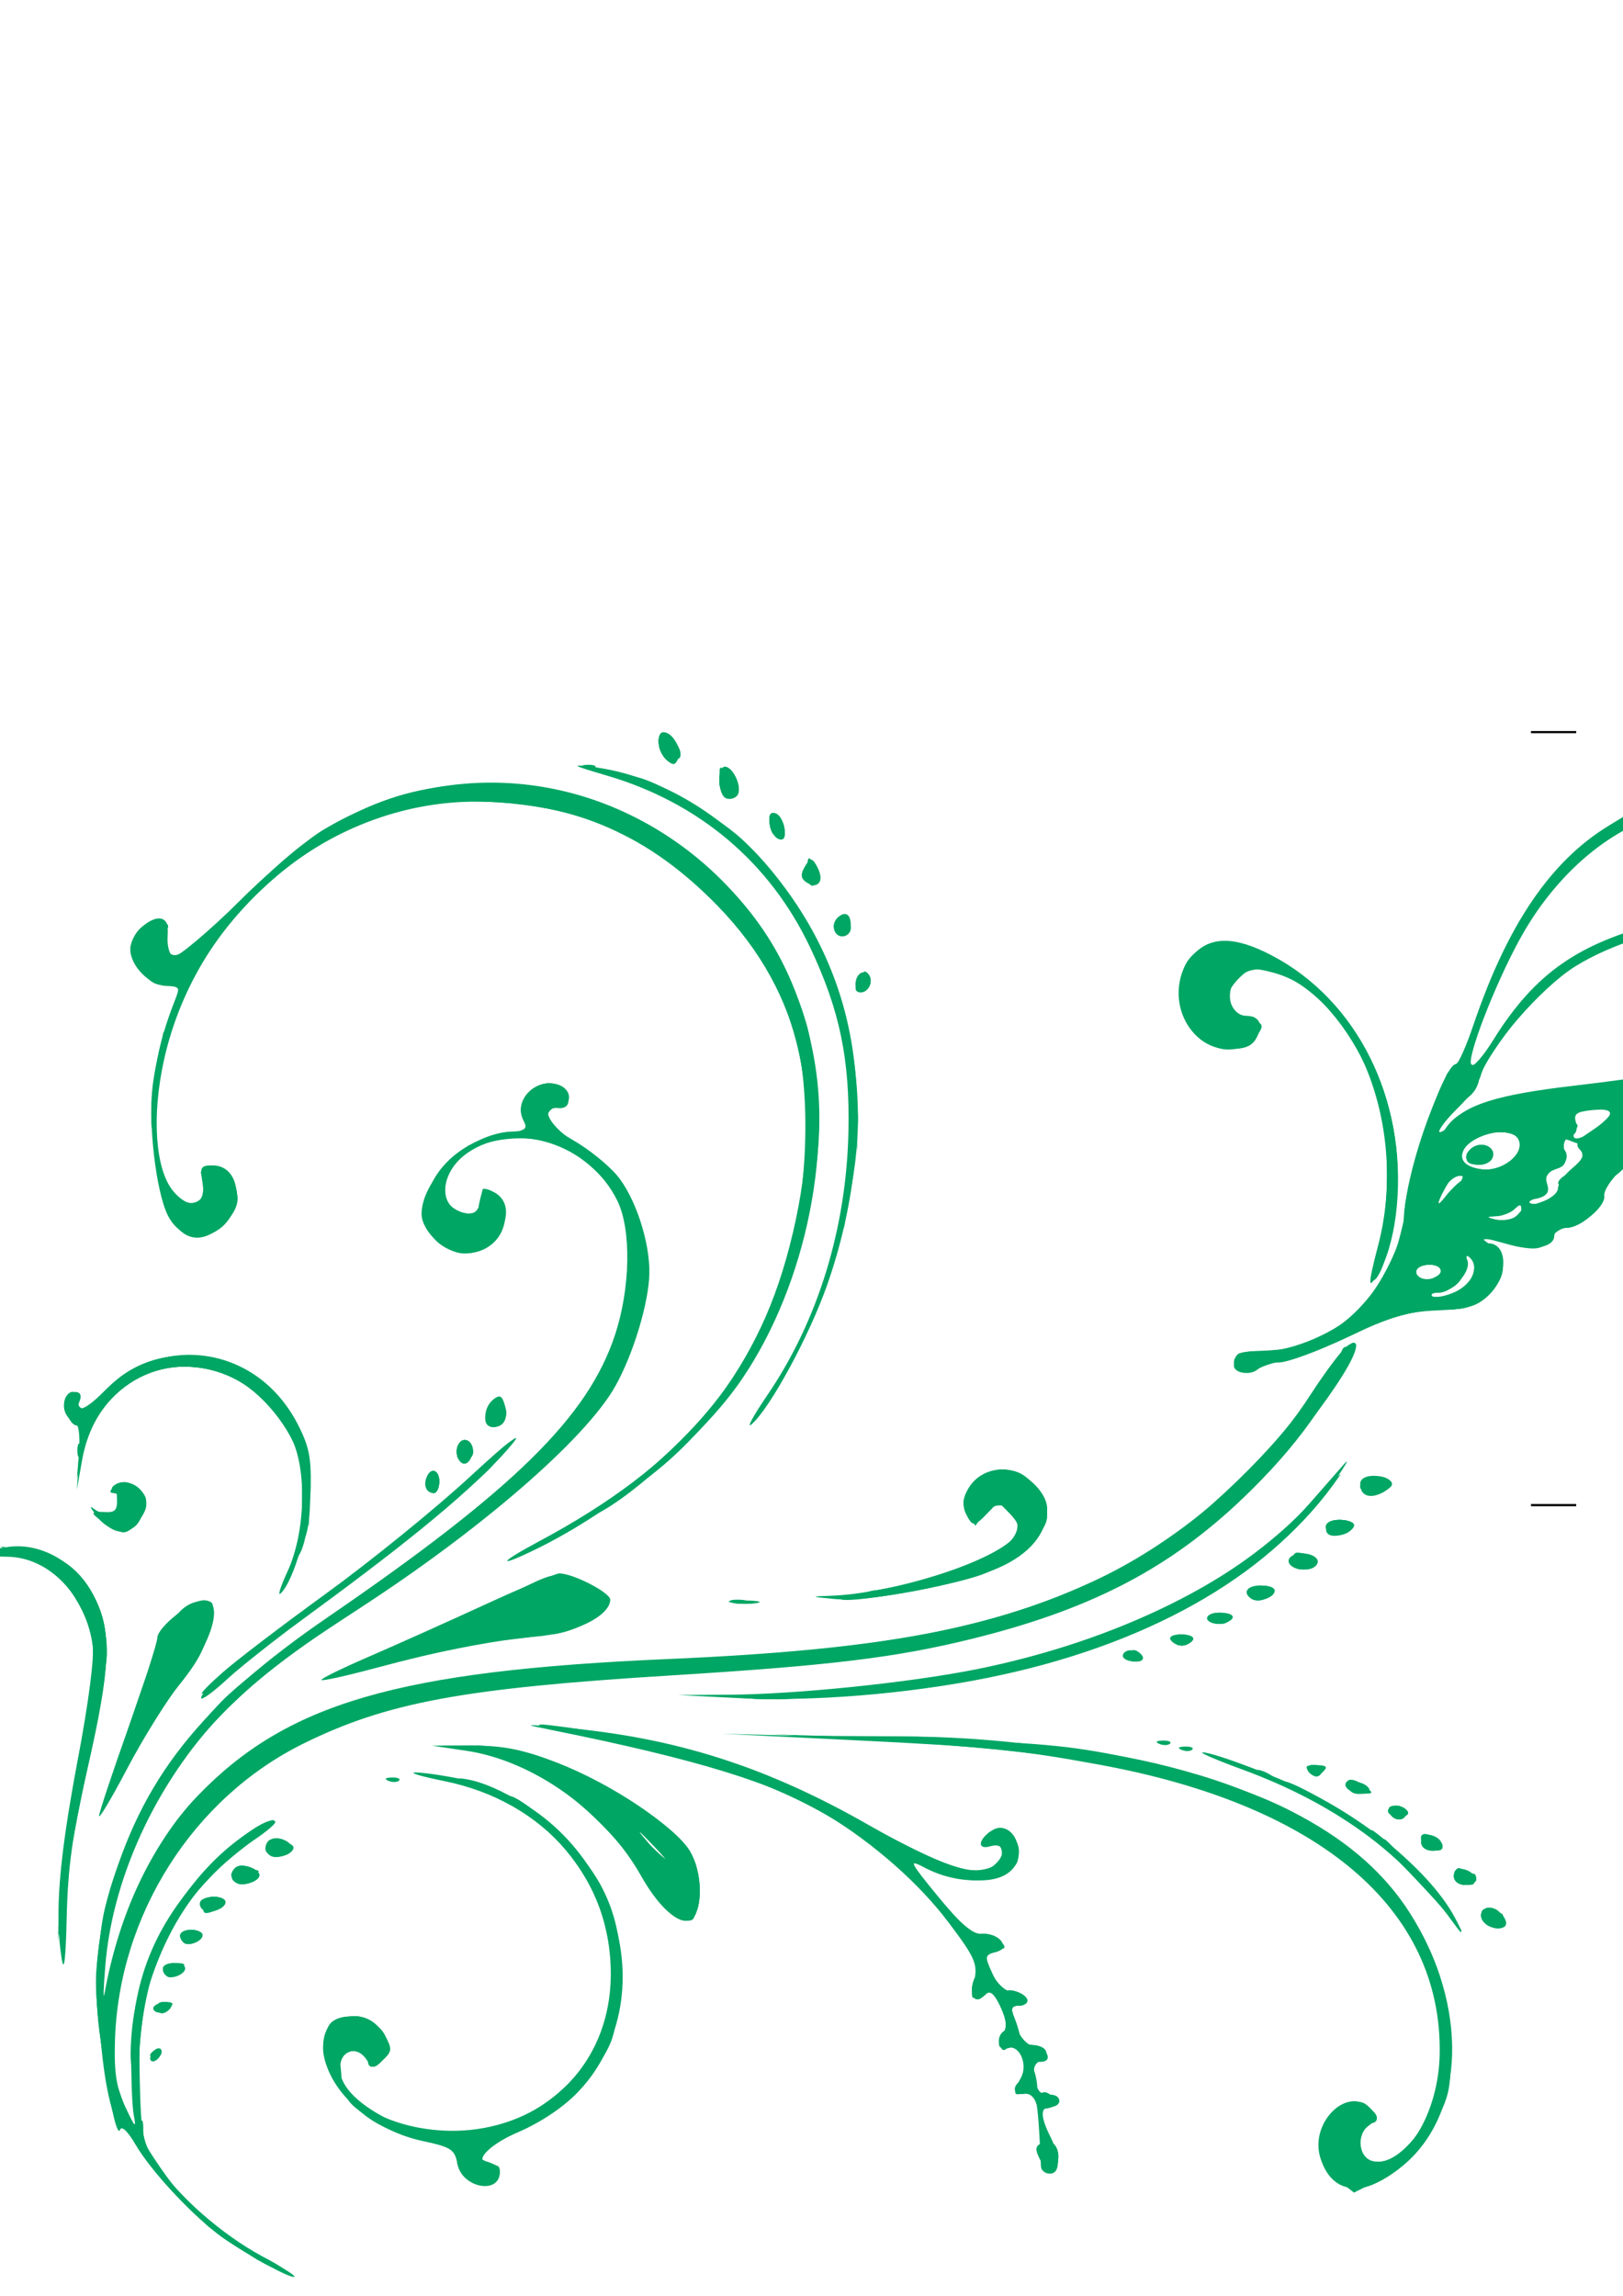 <?xml version="1.0"?><svg width="744.094" height="1052.362" xmlns="http://www.w3.org/2000/svg">
 <title>gty</title>

 <g>
  <title>Layer 1</title>
  <path fill="#00a664" id="path3466" d="m-2.404,710.616c16.702,-6.08 36.516,3.427 45.923,22.035c7.895,15.618 7.163,32.066 -3.49,78.429c-6.749,29.369 -8.899,44.742 -9.437,67.455c-0.474,20.03 -1.22,26.142 -2.337,19.153c-3.224,-20.172 -1.215,-45.338 7.165,-89.733c5.308,-28.121 7.948,-48.546 7.024,-54.329c-3.66,-22.893 -20.017,-39.714 -38.938,-40.041c-10.968,-0.19 -12.051,-0.734 -5.91,-2.969zm32.26,-69.452c0.661,-1.748 2.797,-3.151 4.746,-3.117c2.099,0.036 2.917,1.615 2.005,3.873c-2.533,6.274 2.662,4.408 10.819,-3.886c26.677,-27.126 69.325,-20.979 87.853,12.662c6.259,11.365 7.408,16.307 7.177,30.865c-0.269,16.943 -7.595,42.935 -13.757,48.812c-1.534,1.463 -0.136,-3.052 3.107,-10.033c8.27,-17.802 9.058,-46.976 1.658,-61.39c-24.683,-48.085 -86.663,-41.367 -95.829,10.387l-2.392,13.506l0.97,-14.698c0.533,-8.084 0.052,-14.714 -1.069,-14.733c-3.003,-0.052 -6.68,-8.567 -5.288,-12.247zm13.251,50.496c2.412,1.916 6.139,2.846 8.281,2.066c4.402,-1.602 5.486,-9.229 1.322,-9.301c-1.49,-0.026 -1.978,-1.186 -1.084,-2.578c2.808,-4.373 11.259,-2.592 14.116,2.975c2.13,4.151 1.809,6.704 -1.447,11.491c-5.464,8.033 -11.962,7.676 -19.492,-1.071c-3.345,-3.886 -4.108,-5.498 -1.696,-3.582zm15.737,100.354c7.223,-20.284 13.196,-38.836 13.275,-41.226c0.167,-5.078 15.545,-17.136 21.717,-17.029c9.071,0.157 3.143,19.828 -11.562,38.363c-5.983,7.542 -16.788,24.942 -24.012,38.667c-7.224,13.726 -13.003,23.415 -12.842,21.531c0.161,-1.884 6.202,-20.022 13.424,-40.306zm-8.994,76.671c14.889,-53.109 41.825,-87.245 100.637,-127.535c85.058,-58.27 119.103,-91.723 131.453,-129.167c7.101,-21.528 7.584,-48.303 1.112,-61.55c-12.787,-26.172 -46.754,-37.035 -68.703,-21.97c-8.707,5.976 -12.793,16.349 -8.951,22.723c2.897,4.807 13.277,7.226 13.815,3.22c0.202,-1.502 0.675,-3.877 1.051,-5.278c0.376,-1.401 0.838,-3.161 1.027,-3.911c0.189,-0.75 2.625,-0.091 5.413,1.463c3.319,1.851 5.024,5.445 4.938,10.412c-0.287,16.577 -20.313,23.388 -32.295,10.984c-7.465,-7.728 -7.645,-13.942 -0.779,-26.845c6.129,-11.517 19.581,-20.257 33.715,-21.905c8.921,-1.04 9.811,-1.742 7.619,-6.013c-4.752,-9.261 6.525,-19.92 16.721,-15.804c6.236,2.518 5.449,9.982 -1.049,9.954c-2.088,-0.009 -4.179,1.785 -4.646,3.986c-0.546,2.571 3.636,6.546 11.683,11.108c6.893,3.908 15.975,11.165 20.183,16.128c8.349,9.847 15.178,30.424 14.926,44.976c-0.232,13.443 -7.455,37.32 -15.696,51.89c-13.764,24.334 -62.072,66.113 -118.772,102.718c-35.781,23.1 -52.511,36.496 -67.823,54.306c-26.567,30.901 -44.003,70.891 -47.102,108.03c-0.938,11.237 -1.087,16.988 -0.333,12.778c6.383,-35.588 21.922,-68.597 42.301,-89.86c41.005,-42.782 91.942,-57.656 215.885,-63.039c98.083,-4.26 149.305,-13.821 197.691,-36.9c37.539,-17.905 74.874,-50.189 96.286,-83.258c11.224,-17.334 19.191,-26.597 21.141,-24.579c4.512,4.67 -29.699,50.826 -55.203,74.477c-32.415,30.061 -68.079,48.098 -120.738,61.065c-34.832,8.577 -64.614,12.185 -138.142,16.737c-94.954,5.878 -129.751,12.331 -167.976,31.152c-50.669,24.948 -84.746,78.527 -86.523,136.04c-0.461,14.903 0.612,21.774 4.808,30.793c4.198,9.024 5.06,9.894 3.872,3.906c-0.841,-4.237 -1.356,-17.49 -1.145,-29.45c0.608,-34.426 11.678,-60.281 36.815,-85.981c12.53,-12.812 26.522,-22.194 29.107,-19.518c0.66,0.683 -3.899,4.623 -10.132,8.754c-23.115,15.322 -38.611,37.075 -47.987,67.363c-3.545,11.452 -4.479,21.445 -3.975,42.534c0.604,25.272 1.258,28.461 7.86,38.349c10.006,14.986 29.713,32.247 48.293,42.298c8.629,4.668 15.289,8.873 14.801,9.345c-1.291,1.248 -21.292,-9.651 -33.075,-18.023c-13.161,-9.35 -32.732,-30.306 -39.993,-42.821c-3.332,-5.742 -6.216,-8.485 -6.896,-6.557c-2.377,6.74 -11.538,-50.679 -11.055,-69.29c0.274,-10.552 2.901,-27.757 5.838,-38.233zm14.729,-443.41c7.845,-6.857 13.451,-5.273 11.588,3.274c-1.193,5.473 -0.478,7.729 2.88,9.085c3.395,1.37 10.463,-4.223 29.439,-23.298c13.734,-13.806 31.572,-29.058 39.639,-33.893c59.532,-35.681 132.065,-26.76 182.048,22.391c21.428,21.071 33.967,43.539 41.126,73.691c11.373,47.9 -1.316,111.547 -30.981,155.403c-19.156,28.319 -58.363,60.646 -95.23,78.518c-17.592,8.528 -16.338,5.903 1.811,-3.79c65.662,-35.073 99.376,-74.717 115.065,-135.306c16.999,-65.648 6.462,-115.577 -32.938,-156.087c-31.378,-32.262 -65.097,-47.108 -108.55,-47.794c-68.102,-1.074 -130.043,49.459 -145.322,118.558c-5.67,25.644 -3.947,50.084 4.225,59.923c7.682,9.249 15.438,6.834 13.432,-4.182c-1.251,-6.868 -0.733,-7.651 4.992,-7.552c13.138,0.227 14.518,21.756 1.905,29.713c-8.581,5.413 -18.137,2.547 -22.784,-6.833c-5.454,-11.009 -9.118,-42.722 -6.898,-59.71c1.77,-13.549 6.066,-29.432 11.054,-40.872c1.551,-3.559 0.628,-4.468 -4.632,-4.559c-7.84,-0.136 -16.847,-9.302 -16.714,-17.009c0.052,-3.034 2.234,-7.386 4.847,-9.67zm6.237,494.209c1.044,-1.008 3.663,-1.803 5.821,-1.765c2.88,0.05 3.153,0.811 1.027,2.865c-1.592,1.539 -4.212,2.333 -5.821,1.766c-1.609,-0.568 -2.071,-1.857 -1.027,-2.865zm0.669,19.898c1.422,-0.845 2.566,-0.385 2.541,1.021c-0.024,1.407 -1.208,3.25 -2.63,4.095c-1.422,0.845 -2.566,0.385 -2.541,-1.022c0.024,-1.407 1.208,-3.25 2.63,-4.095zm8.361,-39.522c2.814,0.049 5.099,1.117 5.077,2.373c-0.05,2.876 -6.751,5.443 -8.765,3.358c-3.026,-3.133 -1.299,-5.817 3.688,-5.731zm7.94,-15.218c2.814,0.049 5.099,1.117 5.077,2.373c-0.05,2.876 -6.751,5.443 -8.765,3.358c-3.026,-3.133 -1.299,-5.817 3.688,-5.731zm14.193,-117.852c5.363,-4.908 26.65,-21.184 47.304,-36.169c20.654,-14.984 50.394,-39.114 66.088,-53.622c15.887,-14.686 24.728,-21.64 19.946,-15.69c-12.99,16.165 -41.884,40.846 -82.186,70.201c-19.957,14.536 -41.844,31.591 -48.639,37.899c-6.795,6.309 -12.334,10.309 -12.31,8.888c0.025,-1.42 4.433,-6.599 9.796,-11.508zm-9.737,104.323c2.596,-2.508 11.166,-1.946 11.12,0.729c-0.058,3.342 -8.267,5.783 -10.762,3.2c-1.175,-1.216 -1.335,-2.984 -0.357,-3.929zm16.286,-15.399c2.882,-1.713 10.448,1.107 10.4,3.876c-0.048,2.769 -7.707,5.326 -10.528,3.514c-1.266,-0.813 -2.285,-2.494 -2.264,-3.735c0.021,-1.241 1.098,-2.886 2.391,-3.655zm15.435,-12.445c3.636,-2.161 10.957,1.386 9.776,4.737c-1.328,3.765 -10.125,3.55 -11.328,-0.277c-0.515,-1.639 0.183,-3.646 1.552,-4.46zm44.875,-83.754c12.3,-5.317 36.398,-16.121 53.551,-24.009c17.153,-7.888 32.5,-14.318 34.104,-14.291c6.461,0.112 23.34,8.858 23.285,12.066c-0.13,7.492 -16.424,15.501 -34.467,16.942c-19.758,1.577 -41.078,5.792 -74.392,14.707c-12.478,3.339 -23.082,5.662 -23.565,5.161c-0.483,-0.5 9.185,-5.26 21.485,-10.577zm-16.691,167.325c6.515,-5.219 20.058,-1.887 24.271,5.972c3.434,6.404 3.368,7.427 -0.732,11.387c-4.271,4.126 -4.681,4.1 -7.914,-0.485c-4.438,-6.295 -11.848,-3.673 -11.985,4.241c-0.308,17.834 32.023,32.286 62.688,28.022c36.344,-5.053 61.09,-33.212 61.548,-70.037c0.553,-44.454 -30.029,-80.231 -76.566,-89.572c-10.153,-2.038 -16.079,-3.789 -13.169,-3.891c2.91,-0.102 12.101,1.184 20.424,2.857c68.078,13.687 98.936,98.32 52.859,144.973c-5.301,5.368 -16.892,12.952 -25.756,16.854c-14.948,6.58 -21.701,14.625 -12.411,14.785c2.111,0.036 3.809,1.725 3.774,3.753c-0.182,10.507 -17.478,7.121 -19.469,-3.811c-1.204,-6.611 -2.823,-7.67 -16.092,-10.519c-24.885,-5.344 -45.616,-25.261 -45.321,-43.544c0.071,-4.401 1.804,-9.344 3.852,-10.984zm27.482,-112.063c2.699,-0.065 4.199,0.566 3.335,1.402c-0.865,0.836 -3.073,0.888 -4.907,0.117c-2.027,-0.852 -1.41,-1.448 1.572,-1.519zm15.944,-137.48c1.898,-5.017 5.902,-3.624 5.804,2.02c-0.049,2.814 -1.172,5.098 -2.496,5.075c-3.275,-0.057 -4.764,-3.249 -3.308,-7.095zm20.915,122.885c14.622,-0.004 22.753,1.638 38.95,7.869c24.322,9.355 54.407,29.389 60.986,40.61c5.035,8.587 5.947,23.512 1.816,29.729c-4.178,6.289 -15.092,-2.05 -24.413,-18.654c-16.381,-29.181 -49.233,-52.659 -80.065,-57.219l-15.754,-2.33l18.48,-0.005zm81.813,45.874c4.151,4.117 7.558,6.91 7.57,6.207c0.012,-0.704 -3.374,-4.648 -7.526,-8.765c-4.151,-4.117 -7.558,-6.91 -7.57,-6.207c-0.012,0.704 3.375,4.648 7.526,8.765zm-86.537,-185.644c1.324,-0.787 3.143,-0.192 4.043,1.321c2.275,3.826 -0.913,10.814 -4.023,8.818c-3.201,-2.056 -3.213,-8.241 -0.02,-10.139zm14.363,-18.876c2.934,-2.351 3.991,-1.884 5.243,2.313c1.865,6.25 -0.303,10.389 -5.397,10.301c-4.74,-0.082 -4.634,-8.778 0.154,-12.614zm32.164,150.374c51.143,4.494 93.087,17.861 139.835,44.565c33.597,19.191 50.077,24.566 57.379,18.716c6.074,-4.866 5.13,-10.856 -1.404,-8.905c-6.392,1.908 -5.675,-3.369 1.009,-7.425c5.939,-3.604 12.629,2.847 11.516,11.106c-1.752,12.995 -24.389,16.019 -43.355,5.792c-6.841,-3.689 -6.026,-2.063 6.769,13.509c10.699,13.022 15.999,17.548 20.045,17.116c3.024,-0.323 6.839,1.086 8.477,3.13c2.392,2.986 1.961,4.021 -2.194,5.261c-4.909,1.465 -4.977,1.973 -1.334,9.965c2.558,5.611 5.589,8.393 9.086,8.336c2.886,-0.047 5.723,1.363 6.304,3.132c0.581,1.769 -0.89,3.184 -3.268,3.142c-3.115,-0.054 -3.831,1.186 -2.559,4.434c0.971,2.48 2.294,6.469 2.941,8.864c0.646,2.395 3.552,4.749 6.456,5.23c6.441,1.067 9.001,7.337 2.953,7.233c-2.892,-0.05 -3.833,1.275 -2.841,3.999c0.816,2.241 1.455,5.706 1.42,7.702c-0.034,1.996 0.803,3.507 1.861,3.359c4.703,-0.66 8.306,0.65 8.265,3.005c-0.024,1.407 -1.771,2.529 -3.882,2.492c-4.856,-0.084 -4.927,4.309 -0.221,13.724c4.734,9.473 4.596,17.061 -0.309,16.976c-2.111,-0.036 -3.904,-1.507 -3.986,-3.268c-1.577,-34.063 -2.035,-35.93 -8.253,-33.666c-4.461,1.624 -4.728,-0.26 -0.987,-6.968c3.506,-6.288 -0.806,-15.643 -6.291,-13.647c-4.27,1.554 -5.325,-5.555 -1.19,-8.013c1.505,-0.894 0.875,-5.044 -1.585,-10.441c-2.749,-6.03 -4.941,-8.126 -6.711,-6.417c-5.046,4.875 -7.278,2.394 -5.525,-6.137c1.573,-7.655 0.26,-10.592 -11.99,-26.818c-13.399,-17.749 -34.015,-35.896 -56.003,-49.297c-23.438,-14.286 -58.885,-25.194 -125.566,-38.642c-13.734,-2.77 -13.627,-2.793 5.138,-1.145zm13.247,-440.375c52.779,6.6 101.851,54.956 116.463,114.761c8.995,36.817 5.828,81.161 -8.762,122.687c-8.232,23.428 -26.112,56.421 -34.596,63.836c-2.608,2.279 0.604,-3.696 7.138,-13.279c23.17,-33.982 36.264,-76.496 37.196,-120.764c0.7,-33.262 -3.958,-55.704 -17.521,-84.412c-18.412,-38.973 -50.987,-66.505 -93.341,-78.894c-15.899,-4.651 -16.849,-5.219 -6.577,-3.934zm32.714,-15.923c4.112,0.071 8.452,7.701 6.762,11.888c-1.351,3.347 -2.38,3.519 -5.42,0.905c-4.045,-3.477 -5.028,-12.858 -1.342,-12.794zm29.809,441.225c30.782,-0.189 82.342,-5.469 113.14,-11.586c64.937,-12.898 123.19,-41.803 153.085,-75.96c5.708,-6.521 12.873,-14.693 15.923,-18.159c3.05,-3.466 0.468,0.925 -5.738,9.758c-29.698,42.274 -85.827,73.72 -157.292,88.123c-37.496,7.557 -80.987,11.075 -115.322,9.33l-26.847,-1.365l23.05,-0.141zm-1.709,-425.385c4.143,0.072 8.395,10.595 5.436,13.453c-1.439,1.391 -3.855,1.733 -5.368,0.761c-3.403,-2.185 -3.46,-14.273 -0.067,-14.214zm8.839,382.16c6.332,0.109 8.914,0.653 5.737,1.208c-3.176,0.555 -8.357,0.466 -11.513,-0.199c-3.155,-0.664 -0.556,-1.119 5.775,-1.009zm65.447,63.089c63.145,1.654 80.247,2.926 104.79,7.794c69.218,13.728 112.518,36.976 135.027,72.499c26.967,42.558 25.556,91.892 -3.31,115.749c-17.955,14.839 -32.501,13.435 -37.813,-3.649c-5.03,-16.175 12.557,-33.375 23.035,-22.528c3.754,3.886 3.708,4.473 -0.589,7.503c-6.298,4.44 -4.873,15.539 2.141,16.667c14.748,2.37 29.66,-22.011 30.132,-49.263c1.146,-66.31 -54.919,-114.007 -155.772,-132.524c-37.706,-6.923 -50.861,-8.236 -113.01,-11.28l-60.089,-2.943l75.46,1.977zm-51.109,-423.82c1.867,0.651 3.733,3.819 4.148,7.04c0.512,3.979 -0.334,5.476 -2.64,4.672c-1.867,-0.651 -3.733,-3.819 -4.148,-7.04c-0.512,-3.979 0.334,-5.476 2.64,-4.672zm14.297,23.018c1.849,-2.81 2.85,-2.443 5.054,1.851c2.897,5.645 -0.192,9.88 -4.968,6.813c-3.084,-1.981 -3.105,-4.074 -0.086,-8.664zm10.537,335.596c29.649,-0.896 78.585,-16.807 85.319,-27.741c2.085,-3.385 1.489,-5.658 -2.594,-9.885l-5.302,-5.488l-5.66,5.869c-4.792,4.969 -6.019,5.279 -7.999,2.024c-6.223,-10.23 2.701,-22.951 15.939,-22.722c9.137,0.158 20.18,10.225 20.041,18.271c-0.193,11.164 -8.099,20.635 -22.466,26.914c-17.79,7.776 -59.778,15.703 -75.21,14.199c-10.89,-1.061 -11.046,-1.169 -2.069,-1.441zm3.774,-310.904c3.3,-3.187 5.999,-1.582 5.91,3.514c-0.049,2.843 -1.794,5.087 -3.926,5.05c-3.895,-0.067 -5.154,-5.503 -1.984,-8.565zm10.473,25.455c1.324,-0.787 3.11,-0.248 3.969,1.197c1.834,3.086 -0.641,7.708 -4.096,7.648c-3.113,-0.054 -3.013,-6.979 0.127,-8.845zm123.896,310.407c2.028,0.035 4.378,1.227 5.224,2.649c0.845,1.422 -0.833,2.545 -3.731,2.495c-2.897,-0.05 -5.248,-1.242 -5.224,-2.649c0.024,-1.407 1.703,-2.53 3.731,-2.495zm14.577,41.4c2.699,-0.065 4.199,0.566 3.335,1.402c-0.865,0.836 -3.073,0.888 -4.907,0.117c-2.027,-0.852 -1.41,-1.448 1.572,-1.519zm13.78,-359.891c7.917,-8.889 19.052,-8.937 35.938,-0.156c39.314,20.446 62.077,65.919 57.601,115.072c-1.014,11.131 -3.757,22.03 -7.054,28.029c-6.42,11.679 -6.669,9.77 -1.379,-10.589c13.715,-52.784 -9.934,-114.048 -48.03,-124.422c-8.998,-2.45 -11.065,-2.183 -15.38,1.985c-2.742,2.648 -5.003,5.872 -5.025,7.164c-0.1,5.771 3.308,10.503 7.617,10.577c6.389,0.11 8.278,4.113 4.846,10.267c-2.112,3.787 -5.441,5.077 -12.772,4.951c-20.209,-0.349 -30.417,-27.098 -16.362,-42.877zm-5.048,311.216c3.814,0.066 5.998,1.206 5.073,2.647c-0.894,1.392 -3.216,2.504 -5.161,2.47c-1.945,-0.034 -4.227,-1.225 -5.073,-2.647c-0.875,-1.472 1.347,-2.536 5.161,-2.47zm1.457,51.41c2.699,-0.065 4.199,0.566 3.335,1.402c-0.865,0.836 -3.073,0.888 -4.907,0.117c-2.027,-0.852 -1.41,-1.448 1.572,-1.519zm8.036,2.689c4.764,-0.251 37.379,12.207 51.928,19.835c29.93,15.693 56.569,39.707 65.196,58.771c2.423,5.355 1.964,5.13 -2.712,-1.326c-22.62,-31.239 -54.433,-54.191 -96.377,-69.531c-11.434,-4.182 -19.55,-7.669 -18.035,-7.748zm8.744,-64.02c3.713,0.064 5.843,1.208 4.922,2.644c-0.894,1.392 -3.86,2.492 -6.591,2.445c-2.731,-0.047 -4.946,-1.237 -4.922,-2.644c0.024,-1.407 2.99,-2.507 6.591,-2.445zm7.441,-118.444c0.954,-0.922 6.436,-1.606 12.182,-1.52c12.732,0.189 33.764,-8.929 43.219,-18.738c9.989,-10.363 20.567,-31.857 20.745,-42.153c0.303,-17.517 18.286,-70.737 23.869,-70.641c1.064,0.018 4.75,-8.267 8.189,-18.412c15.359,-45.298 35.241,-74.592 61.467,-90.567c8.773,-5.344 17.361,-10.867 19.086,-12.273c4.689,-3.825 11.035,-2.958 10.958,1.497c-0.037,2.155 -2.093,4.477 -4.568,5.16c-25.678,7.086 -50.236,28.561 -66.128,57.825c-11.504,21.184 -24.06,53.8 -22.028,57.219c0.815,1.371 5.596,-4.112 10.624,-12.182c18.576,-29.815 38.778,-43.91 76.031,-53.046c10.601,-2.6 21.879,-5.437 25.06,-6.304c4.598,-1.253 5.768,-0.552 5.699,3.412c-0.072,4.155 -1.904,4.967 -10.96,4.856c-16.685,-0.204 -41.822,7.507 -58.699,18.006c-15.734,9.788 -39.894,37.71 -43.37,50.124c-0.981,3.502 -5.69,10.157 -10.466,14.79c-4.776,4.633 -8.704,9.614 -8.729,11.071c-0.025,1.456 2.32,-0.255 5.212,-3.803c7.227,-8.869 21.947,-13.407 56.575,-17.444c16.219,-1.891 32.092,-4.087 35.272,-4.881c5.044,-1.259 5.766,-0.475 5.652,6.134c-0.075,4.328 -2.359,9.525 -5.328,12.119c-2.858,2.498 -5.245,7.33 -5.304,10.738c-0.062,3.586 -3.629,9.556 -8.468,14.172c-4.598,4.387 -8.097,9.872 -7.774,12.189c0.7,5.026 -11.334,14.795 -18.082,14.678c-2.624,-0.045 -4.801,1.622 -4.837,3.706c-0.094,5.463 -11.153,7.234 -21.849,3.498c-5.065,-1.769 -9.911,-2.538 -10.769,-1.709c-0.858,0.83 0.235,1.539 2.43,1.577c8.971,0.155 9.115,15.096 0.227,23.682c-5.42,5.236 -9.588,6.476 -23.794,7.08c-14.247,0.605 -21.393,2.742 -41.356,12.366c-13.273,6.399 -27.402,11.578 -31.397,11.509c-3.995,-0.069 -7.996,1.013 -8.89,2.405c-2.405,3.745 -11.566,2.907 -11.498,-1.052c0.032,-1.876 0.84,-4.165 1.794,-5.087zm89.318,-34.9c2.362,-0.86 4.311,-2.591 4.333,-3.848c0.046,-2.675 -8.523,-3.237 -11.12,-0.729c-2.927,2.828 2.162,6.26 6.786,4.577zm9.1,6.814c8.563,-3.375 12.725,-11.56 8.227,-16.179c-2.201,-2.26 -2.533,-1.939 -1.359,1.316c1.829,5.066 -7.128,14.79 -13.522,14.679c-2.345,-0.041 -3.546,0.669 -2.668,1.578c0.878,0.908 5.073,0.281 9.322,-1.393zm-2.817,-44.752c2.113,-2.695 5.297,-5.789 7.075,-6.876c2.375,-1.451 2.149,-2.005 -0.852,-2.086c-2.247,-0.06 -5.38,2.459 -6.961,5.599c-4.013,7.967 -3.763,9.105 0.738,3.363zm15.989,-11.88c9.317,1.067 19.634,-6.822 17.301,-13.229c-3.219,-8.842 -27.759,-1.289 -26.158,8.051c0.458,2.673 3.741,4.592 8.857,5.179zm-2.453,-10.88c5.055,-1.84 9.82,2.158 7.282,6.111c-2.562,3.989 -11.709,3.216 -11.637,-0.984c0.034,-1.96 1.994,-4.267 4.355,-5.127zm17.053,33.67c2.042,-0.744 3.737,-2.769 3.767,-4.502c0.042,-2.451 -0.64,-2.48 -3.069,-0.134c-1.718,1.659 -5.485,3.11 -8.373,3.223c-4.529,0.178 -4.618,0.382 -0.644,1.485c2.533,0.703 6.277,0.67 8.318,-0.073zm16.654,-8.973c3.005,-1.542 5.051,-4.12 4.545,-5.729c-0.506,-1.609 2.082,-5.437 5.75,-8.506c5.173,-4.33 5.998,-6.287 3.678,-8.729c-2.323,-2.444 -1.19,-4.323 5.066,-8.408c11.408,-7.447 11.688,-10.785 0.815,-9.705c-7.552,0.749 -8.85,1.729 -7.644,5.769c0.928,3.109 0,5.396 -2.57,6.331c-2.719,0.99 -3.576,3.38 -2.646,7.378c1.049,4.508 0.076,6.301 -4.094,7.546c-4.036,1.205 -5.07,2.974 -3.943,6.75c1.163,3.897 0.109,5.463 -4.419,6.564c-3.271,0.795 -4.609,1.917 -2.974,2.494c1.635,0.576 5.432,-0.213 8.437,-1.755zm-132.307,176.859c3.518,0.061 6.378,1.139 6.356,2.395c-0.052,2.984 -7.573,5.689 -10.533,3.788c-4.461,-2.865 -2.146,-6.292 4.177,-6.183zm15.436,-14.1c5.288,-1.925 12.425,1.038 10.336,4.291c-0.9,1.402 -3.804,2.512 -6.452,2.466c-6.303,-0.109 -9.044,-4.878 -3.884,-6.757zm10.011,96.432c4.776,0.083 5.446,0.777 3.017,3.123c-2.429,2.347 -3.794,2.323 -6.14,-0.106c-2.346,-2.429 -1.653,-3.099 3.123,-3.017zm11.113,-112.41c8.015,0.138 7.034,6.132 -1.178,7.195c-3.699,0.479 -5.547,-0.627 -5.501,-3.294c0.045,-2.612 2.379,-3.976 6.679,-3.901zm3.703,119.322c1.236,-0.734 4.403,0.356 7.037,2.422c4.633,3.635 4.606,3.758 -0.816,3.743c-5.985,-0.017 -9.952,-3.948 -6.221,-6.165zm11.637,-139.53c8.332,0.144 10.445,4.363 3.875,7.734c-5.981,3.069 -10.278,1.315 -10.183,-4.156c0.038,-2.203 2.577,-3.643 6.309,-3.578zm10.671,151.604c2.616,0.551 4.448,2.132 4.073,3.514c-1.007,3.702 -6.48,2.958 -7.741,-1.053c-0.708,-2.254 0.571,-3.112 3.668,-2.46zm15.211,13.08c6.397,1.356 7.175,7.349 0.94,7.242c-3.143,-0.054 -5.301,-1.744 -5.26,-4.117c0.041,-2.383 1.804,-3.658 4.32,-3.124zm15.085,15.616c6.397,1.356 7.175,7.349 0.94,7.242c-3.143,-0.054 -5.301,-1.744 -5.26,-4.117c0.041,-2.383 1.804,-3.658 4.32,-3.124zm11.749,17.665c4.752,0.082 10.115,6.954 6.913,8.857c-3.713,2.207 -10.57,-1.289 -10.499,-5.354c0.034,-1.96 1.648,-3.536 3.586,-3.503z"/>
  <path fill="#00a664" id="path3468" d="m11.876,710.168c15.025,1.546 25.636,9.3 32.236,23.556c6.991,15.102 6.295,29.473 -3.622,74.801c-4.578,20.927 -9.592,47.815 -11.14,59.752l-2.816,21.704l1.501,-26.845c0.825,-14.765 4.811,-42.802 8.856,-62.304c8.427,-40.626 8.015,-51.309 -2.651,-68.789c-5.6,-9.178 -10.078,-12.942 -20.705,-17.405l-13.559,-5.694l11.901,1.225zm18.011,-69.004c1.637,-4.444 5.875,-3.902 5.795,0.74c-0.106,6.153 4.847,4.544 12.284,-3.991c25.833,-29.645 77.197,-17.525 91.352,21.554c4.61,12.727 3.234,45.046 -2.274,53.406c-3.198,4.854 -3.224,4.851 -1.484,-0.146c3.924,-11.271 4.926,-32.33 2.059,-43.296c-3.813,-14.583 -17.903,-31.776 -31.236,-38.112c-29.092,-13.826 -60.97,2.522 -68.551,35.153l-2.614,11.252l1.122,-12.329c0.772,-8.486 0.086,-12.747 -2.203,-13.671c-4.001,-1.615 -5.852,-6.213 -4.251,-10.559zm13.215,50.738c2.414,1.782 6.143,2.603 8.286,1.823c4.613,-1.679 5.393,-9.23 0.961,-9.307c-2.232,-0.039 -2.289,-0.808 -0.209,-2.817c3.655,-3.531 12.625,-0.577 14.583,4.803c1.835,5.042 -5.241,16.086 -10.251,15.999c-2,-0.035 -6.814,-3.141 -10.698,-6.902c-3.884,-3.762 -5.087,-5.381 -2.672,-3.598zm5.016,182.75c8.331,-33.893 27.186,-67.34 53.346,-94.635c7.48,-7.804 30.874,-26.085 51.988,-40.625c67.838,-46.716 106.598,-81.251 120.083,-106.994c13.503,-25.776 18.408,-57.379 12.068,-77.766c-3.509,-11.285 -18.78,-26.022 -31.608,-30.503c-12.229,-4.272 -30.673,-2.509 -39.415,3.767c-13.322,9.564 -14.088,26.182 -1.306,28.314c3.978,0.664 5.848,-0.799 7.137,-5.583c1.464,-5.434 2.524,-6.049 6.554,-3.802c11.866,6.617 0.964,28.026 -14.139,27.765c-8.652,-0.15 -19.693,-10.459 -19.558,-18.263c0.297,-17.164 24.132,-37.959 43.133,-37.63c5.527,0.096 5.987,-0.539 3.669,-5.055c-4.913,-9.574 6.133,-20.339 16.553,-16.133c5.67,2.289 5.289,10.925 -0.459,10.369c-9.494,-0.919 -4.653,8.783 7.941,15.913c34.047,19.277 42.397,61.672 20.764,105.427c-13.474,27.253 -62.249,70.343 -128.087,113.158c-37.303,24.258 -59.401,44.401 -76.054,69.324c-21.075,31.541 -30.235,57.162 -32.846,91.871c-1.254,16.667 -1.111,17.885 0.853,7.267c13.302,-71.909 57.496,-117.779 130.884,-135.845c29.519,-7.266 71.443,-11.905 130.396,-14.425c101.014,-4.319 155.455,-15.918 210.192,-44.783c22.602,-11.919 62.079,-48.58 78.408,-72.816c14.849,-22.039 20.844,-29.123 22.868,-27.027c2.948,3.052 -25.117,43.344 -43.561,62.538c-55.707,57.971 -122.959,80.739 -261.621,88.569c-85.945,4.853 -122.368,10.254 -158.196,23.459c-60.036,22.126 -98.841,72.538 -105.748,137.379c-1.67,15.679 -1.149,21.163 3.135,32.971c2.826,7.79 5.137,14.26 5.136,14.377c-0.001,0.117 -1.648,0.185 -3.659,0.15c-9.67,-0.167 -15.964,-71.8 -8.852,-100.733zm13.384,-90.27c10.606,-31.276 14.847,-40.599 20.494,-45.057c21.925,-17.312 20.833,7.103 -1.57,35.087c-6.139,7.669 -15.964,23.073 -21.833,34.232c-5.869,11.159 -10.624,19.138 -10.568,17.731c0.057,-1.407 6.121,-20.303 13.477,-41.993zm2.357,-357.668c2.245,-3.09 6.2,-5.581 8.79,-5.536c3.655,0.063 4.594,1.881 4.193,8.117c-0.284,4.42 0.909,8.565 2.651,9.212c1.742,0.647 15.765,-11.128 31.162,-26.167c41.115,-40.16 71.952,-54.02 117.879,-52.984c82.651,1.864 148.321,71.351 147.103,155.654c-0.528,36.542 -15.27,86.364 -33.813,114.277c-15.325,23.068 -50.438,56.161 -69.049,65.077c-2.129,1.02 -0.383,-0.762 3.88,-3.959c48.793,-36.6 71.256,-67.354 85.512,-117.071c8.505,-29.662 9.49,-75.105 2.165,-99.875c-12.808,-43.31 -44.278,-76.955 -89.916,-96.132c-21.376,-8.982 -59.152,-12.623 -82.634,-7.964c-55.566,11.025 -105.126,60.405 -117.529,117.101c-1.945,8.892 -2.239,9.215 -2.295,2.519c-0.035,-4.223 2.273,-13.972 5.129,-21.664c6.556,-17.657 6.57,-17.311 -0.636,-16.062c-4.369,0.757 -7.541,-0.915 -11.412,-6.016c-6.392,-8.421 -6.563,-11.118 -1.18,-18.528zm-2.364,496.238c5.82,-33.98 28.2,-68.462 54.733,-84.33c13.738,-8.216 11.588,-4.099 -4.211,8.066c-31.958,24.607 -45.101,50.439 -48.393,95.116c-1.139,15.463 -2.211,24.657 -2.382,20.432c-0.171,-4.226 -0.71,-11.72 -1.198,-16.655c-0.488,-4.935 0.165,-15.118 1.451,-22.629zm9.122,-419.242c0.521,3.899 0.406,9.655 -0.256,12.791c-0.661,3.136 -1.088,-0.054 -0.947,-7.089c0.141,-7.035 0.682,-9.601 1.203,-5.702zm-7.403,470.077c2.004,-2.986 2.53,-2.377 2.471,2.858c-0.124,10.892 14.308,28.905 38.891,48.541c5.99,4.785 6.272,5.378 1.364,2.875c-8.381,-4.275 -29.572,-24.922 -38.291,-37.307c-7.924,-11.256 -8.02,-11.624 -4.435,-16.967zm9.392,-443.847c2.306,11.414 6.431,19.216 10.969,20.743c6.948,2.338 10.657,-0.855 9.402,-8.097c-1.415,-8.163 4.561,-10.492 11.129,-4.338c6.715,6.291 6.046,15.593 -1.657,23.034c-11.773,11.373 -22.652,6.461 -27.963,-12.625c-2.032,-7.304 -3.521,-15.659 -3.307,-18.567c0.376,-5.122 0.421,-5.127 1.426,-0.151zm-1.12,409.441c1.422,-0.845 2.565,-0.318 2.539,1.172c-0.026,1.49 -1.198,2.69 -2.605,2.665c-1.407,-0.024 -2.55,-0.552 -2.539,-1.173c0.011,-0.62 1.183,-1.82 2.605,-2.665zm4.364,-21.677c2.194,0.038 3.257,1.208 2.363,2.6c-0.894,1.392 -2.709,2.512 -4.033,2.489c-1.324,-0.023 -2.387,-1.193 -2.363,-2.6c0.024,-1.407 1.839,-2.527 4.033,-2.489zm4.309,-17.839c4.519,0.078 4.888,0.724 2.203,3.849c-3.262,3.795 -7.751,2.897 -7.674,-1.535c0.023,-1.324 2.485,-2.365 5.472,-2.313zm7.627,-15.223c2.814,0.049 5.099,1.117 5.077,2.373c-0.05,2.876 -6.751,5.443 -8.765,3.358c-3.026,-3.133 -1.299,-5.817 3.688,-5.731zm14.24,-117.912c5.384,-4.698 22.015,-17.429 36.957,-28.291c42.774,-31.096 54.118,-40.227 78.896,-63.509c14.787,-13.894 19.958,-17.793 14.261,-10.751c-11.918,14.73 -45.584,43.149 -86.788,73.26c-18.532,13.543 -38.074,28.149 -43.426,32.458c-12.637,10.172 -12.565,7.883 0.1,-3.167zm-3.741,102.739c6.1,0.105 6.719,4.046 0.964,6.141c-5.756,2.096 -6.222,1.915 -6.147,-2.391c0.037,-2.132 2.341,-3.798 5.183,-3.749zm10.243,-13.755c2.882,-1.713 10.448,1.107 10.4,3.876c-0.048,2.769 -7.707,5.326 -10.528,3.514c-1.266,-0.813 -2.285,-2.494 -2.264,-3.735c0.021,-1.241 1.098,-2.886 2.391,-3.655zm13.726,179.734c4.867,2.425 8.387,4.855 7.822,5.401c-1.191,1.15 -16.721,-6.887 -16.691,-8.638c0.011,-0.645 4.002,0.812 8.869,3.237zm0.935,-191.714c1.973,-1.906 11.353,0.875 11.31,3.354c-0.048,2.75 -7.72,5.293 -10.528,3.49c-2.598,-1.668 -2.95,-4.749 -0.782,-6.843zm63.416,-91.682c20.963,-9.138 44.711,-19.94 52.774,-24.005c13.571,-6.842 15.382,-7.145 24.382,-4.071c13.887,4.741 16.5,7.384 13.184,13.331c-3.956,7.094 -16.131,11.235 -41.232,14.023c-12.123,1.347 -36.39,6.116 -53.925,10.598c-17.535,4.482 -32.201,7.832 -32.59,7.444c-0.389,-0.388 16.444,-8.181 37.407,-17.319zm61.689,-14.077c0.865,-0.835 -0.636,-1.466 -3.335,-1.402c-2.982,0.071 -3.599,0.667 -1.572,1.519c1.834,0.771 4.042,0.718 4.907,-0.117zm11.608,-2.21c1.771,-0.679 0.342,-1.285 -3.176,-1.346c-3.518,-0.061 -4.967,0.495 -3.22,1.235c1.747,0.74 4.625,0.79 6.396,0.111zm-106.178,190.896c12.964,-6.653 28.751,4.842 22.368,16.287c-3.104,5.567 -7.525,5.968 -7.433,0.673c0.089,-5.177 -9.891,-5.1 -11.987,0.092c-3.25,8.05 2.582,16.995 16.348,25.072c11.633,6.826 16.269,8.033 31.846,8.293c69.785,1.165 100.812,-77.166 52.195,-131.773c-11.339,-12.737 -28.561,-23.303 -44.633,-27.386c-5.852,-1.486 -7.366,-2.492 -3.9,-2.589c13.383,-0.376 34.981,11.308 50.392,27.261c19.239,19.916 26.28,37.671 25.806,65.073c-0.564,32.627 -16.313,56.024 -46.721,69.413c-18.098,7.969 -21.951,11.84 -14,14.067c6.539,1.831 5.89,9.365 -0.908,10.553c-6.224,1.087 -14.978,-7.437 -13.405,-13.054c0.982,-3.507 -0.78,-4.867 -8.052,-6.214c-24.731,-4.579 -35.812,-10.765 -46.375,-25.889c-8.719,-12.486 -9.408,-25.843 -1.541,-29.88zm41.85,-249.364c1.898,-5.017 5.902,-3.624 5.804,2.02c-0.049,2.814 -1.172,5.098 -2.496,5.075c-3.275,-0.057 -4.764,-3.249 -3.308,-7.095zm20.525,122.889c8.542,-0.037 21.75,1.897 29.351,4.298c28.532,9.013 61.567,29.997 71.264,45.27c4.76,7.496 5.574,22.521 1.552,28.636c-4.003,6.086 -15.387,-2.554 -23.444,-17.793c-8.752,-16.552 -32.733,-39.557 -50.925,-48.851c-7.794,-3.982 -20.731,-8.196 -28.75,-9.366l-14.58,-2.127l15.531,-0.067zm80.946,44.569c6.225,6.324 11.327,10.922 11.339,10.219c0.012,-0.704 -5.071,-6.453 -11.295,-12.777c-6.224,-6.324 -11.327,-10.922 -11.339,-10.219c-0.012,0.703 5.071,6.453 11.295,12.777zm-85.28,-184.343c1.324,-0.787 3.143,-0.192 4.043,1.321c2.275,3.826 -0.913,10.814 -4.023,8.818c-3.201,-2.056 -3.213,-8.241 -0.02,-10.139zm13.19,-16.494c1.898,-2.89 3.17,-3.058 5.431,-0.718c3.735,3.867 0.996,11.044 -4.181,10.955c-4.41,-0.076 -4.961,-4.586 -1.25,-10.237zm23.125,146.569c2.113,-0.088 15.893,1.765 30.622,4.119c45.743,7.309 71.204,16.183 116.391,40.564c38.964,21.023 49.786,24.798 60.211,21.003c5.18,-1.885 5.513,-11.147 0.404,-11.235c-4.643,-0.08 -5.034,-4.323 -0.539,-5.848c5.538,-1.879 12.097,3.407 11.989,9.661c-0.237,13.731 -18.154,17.319 -40.033,8.019l-15.016,-6.384l12.234,13.105c6.729,7.208 13.905,15.715 15.948,18.906c2.648,4.136 5.347,5.421 9.404,4.476c7.162,-1.667 14.03,5.344 7.548,7.704c-2.289,0.833 -5.31,0.777 -6.715,-0.125c-1.404,-0.902 -0.026,2.932 3.062,8.52c3.662,6.625 7.383,10.135 10.696,10.089c2.794,-0.039 5.556,1.378 6.137,3.147c0.581,1.769 -0.89,3.184 -3.268,3.142c-3.115,-0.054 -3.831,1.186 -2.559,4.434c3.938,10.055 3.855,12.857 -0.426,14.415c-5.942,2.163 -7.955,-0.381 -4.483,-5.666c2.105,-3.203 1.852,-6.455 -0.985,-12.69c-3.674,-8.073 -7.936,-11.204 -8.028,-5.897c-0.024,1.407 -1.195,2.538 -2.603,2.514c-3.269,-0.057 -3.189,-8.491 0.111,-11.679c3.82,-3.69 -20.509,-35.686 -39.416,-51.839c-28.992,-24.769 -65.696,-41.155 -115.977,-51.776c-41.307,-8.726 -48.777,-10.51 -44.712,-10.68zm14.389,-92.201c2.84,-1.458 5.154,-2.075 5.142,-1.371c-0.012,0.704 -2.346,2.472 -5.186,3.929c-2.84,1.457 -5.154,2.074 -5.142,1.371c0.012,-0.704 2.346,-2.472 5.186,-3.929zm7.077,-347.717c2.699,-0.064 4.199,0.566 3.335,1.402c-0.865,0.836 -3.073,0.888 -4.907,0.117c-2.027,-0.852 -1.41,-1.448 1.572,-1.519zm14.224,3.749c14.054,2.605 43.317,18.343 56.253,30.254c39.418,36.294 60.148,98.298 51.301,153.437c-2.155,13.432 -2.392,11.386 -1.929,-16.668c0.419,-25.368 -0.589,-36.208 -4.874,-52.431c-14.094,-53.352 -46.731,-91.924 -92.868,-109.751c-10.376,-4.009 -13.393,-5.862 -7.882,-4.841zm21.243,-18.114c4.136,1.459 8.538,9.182 6.406,11.241c-0.961,0.928 -3.512,0.976 -5.669,0.105c-4.537,-1.832 -5.258,-12.941 -0.737,-11.346zm27.34,15.249c3.216,0.056 7.909,9.219 5.776,11.279c-3.869,3.738 -8.458,1.032 -8.355,-4.926c0.061,-3.518 1.221,-6.377 2.579,-6.353zm9.385,425.471c27.104,-0.277 81.753,-6.213 106.347,-11.552c68.858,-14.947 117.08,-38.942 152.55,-75.91c8.991,-9.37 15.168,-15.33 13.727,-13.243c-31.978,46.307 -91.832,79.679 -168.882,94.163c-30.23,5.683 -82.946,9.696 -105.063,7.999l-16.612,-1.275l17.933,-0.183zm-3.1,-43.648c3.518,0.061 4.947,0.667 3.176,1.346c-1.771,0.679 -4.649,0.63 -6.396,-0.111c-1.747,-0.74 -0.297,-1.296 3.22,-1.235zm16.891,-360.394c1.867,0.651 3.733,3.819 4.148,7.04c0.512,3.979 -0.334,5.476 -2.64,4.672c-1.867,-0.651 -3.733,-3.819 -4.148,-7.04c-0.512,-3.979 0.334,-5.476 2.64,-4.672zm61.341,424.077c65.563,2.044 96.915,5.976 132.693,16.643c40.262,12.003 75.888,34.11 92.27,57.254c15.945,22.527 22.176,40.254 22.961,65.323c0.636,20.288 0.039,23.678 -6.384,36.25c-7.37,14.426 -21.843,27.66 -33.121,30.284c-4.805,1.118 -8.287,-0.09 -13.064,-4.533c-11.261,-10.475 -9.152,-27.604 4.041,-32.802c6.78,-2.672 8.517,-2.52 11.961,1.044c3.695,3.825 3.534,4.556 -1.941,8.835c-5.097,3.983 -5.547,5.489 -3.077,10.302c6.307,12.291 23.499,2.884 32.572,-17.823c2.444,-5.577 4.427,-16.912 4.588,-26.226c0.88,-50.881 -32.14,-91.999 -92.429,-115.099c-43.588,-16.701 -84.373,-23.827 -162.603,-28.41l-51.131,-2.995l62.665,1.954zm-42.985,-400.266c3.616,4.952 2.87,9.269 -1.589,9.192c-1.324,-0.023 -2.316,-3.207 -2.204,-7.076c0.192,-6.665 0.391,-6.776 3.793,-2.117zm10.18,23.967c2.429,-2.346 6.03,0.602 5.957,4.876c-0.035,2.028 -1.791,3.657 -3.901,3.62c-3.853,-0.067 -5.166,-5.492 -2.055,-8.496zm-0.078,147.345c0.835,0.865 0.888,3.073 0.117,4.907c-0.852,2.027 -1.448,1.41 -1.519,-1.573c-0.064,-2.699 0.566,-4.199 1.402,-3.335zm2.907,-11.519c0.679,1.771 0.63,4.649 -0.111,6.396c-0.74,1.747 -1.296,0.297 -1.235,-3.22c0.061,-3.518 0.666,-4.947 1.346,-3.176zm18.906,171.745c24.879,-4.288 55.003,-16.603 59.871,-24.477c2.114,-3.419 1.443,-5.706 -3.016,-10.289l-5.734,-5.893l-4.526,5.747c-3.574,4.537 -5.175,5.075 -7.608,2.555c-11.432,-11.834 12.343,-29.381 25.561,-18.865c4.931,3.924 9.788,13.13 9.697,18.383c-0.132,7.626 -15.851,21.415 -30.222,26.511c-14.839,5.261 -57.557,12.796 -64.084,11.303c-2.082,-0.476 6.945,-2.715 20.06,-4.975zm-11.321,-280.65c1.575,-2.393 2.775,-2.566 3.96,-0.571c1.949,3.28 -0.392,7.944 -3.957,7.882c-2.975,-0.051 -2.976,-2.794 -0.003,-7.311zm73.572,506.241c1.57,-0.933 2.096,-4.807 1.233,-9.086c-1.273,-6.313 -0.71,-7.446 3.665,-7.37c6.789,0.117 9.142,4.358 3.962,7.14c-2.912,1.565 -3.636,4.154 -2.512,8.986c0.869,3.733 2.329,6.703 3.246,6.599c0.917,-0.104 3.103,-0.027 4.859,0.17c4.555,0.511 3.881,5.488 -0.733,5.409c-2.111,-0.036 -3.977,1.371 -4.148,3.127c-0.171,1.756 -1.086,0.301 -2.033,-3.234c-1.1,-4.104 -3.285,-6.183 -6.043,-5.75c-4.77,0.748 -5.812,-3.423 -1.496,-5.989zm9.596,28.409c3.824,-2.273 7.659,1.037 7.565,6.529c-0.121,6.992 -4.574,8.556 -7.595,2.668c-3.217,-6.27 -3.214,-7.268 0.031,-9.196zm42.138,-225.755c1.324,0.023 3.099,1.205 3.944,2.627c0.845,1.422 -0.258,2.555 -2.452,2.517c-2.194,-0.038 -3.969,-1.22 -3.944,-2.627c0.024,-1.407 1.128,-2.54 2.452,-2.517zm27.082,-318.517c7.981,-8.961 19.08,-8.673 37.313,0.966c38.093,20.138 60.452,65.168 56.084,112.952c-1.479,16.183 -7.323,35.094 -10.825,35.034c-0.429,-0.007 0.852,-7.183 2.847,-15.945c10.221,-44.896 -0.814,-89.162 -28.302,-113.526c-13.572,-12.03 -26.291,-16.062 -34.443,-10.92c-7.427,4.685 -8.017,15.185 -1.072,19.058c2.788,1.555 5.084,1.98 5.102,0.946c0.018,-1.035 1.363,-0.503 2.99,1.181c4.462,4.619 -4.825,13.285 -14.067,13.125c-19.121,-0.331 -29.11,-27.733 -15.627,-42.87zm-5.052,311.221c2.111,0.036 3.818,1.217 3.793,2.625c-0.024,1.407 -1.771,2.529 -3.882,2.492c-2.111,-0.036 -3.818,-1.218 -3.793,-2.625c0.024,-1.407 1.771,-2.529 3.882,-2.492zm16.806,-9.946c2.814,0.049 5.097,1.24 5.073,2.647c-0.024,1.407 -2.347,2.519 -5.161,2.47c-2.814,-0.049 -5.097,-1.24 -5.072,-2.647c0.024,-1.407 2.347,-2.519 5.161,-2.47zm8.871,-118.42c0.954,-0.922 5.727,-1.607 10.606,-1.523c14.549,0.251 28.367,-4.929 40.375,-15.136c13.249,-11.262 24.914,-32.105 25.191,-45.013c0.433,-20.188 14.949,-62.855 24.46,-71.896c4.089,-3.886 4.649,-3.901 6.013,-0.156c1.095,3.007 4.036,0.069 10.813,-10.804c18.15,-29.115 40.068,-44.382 76.668,-53.401c10.339,-2.548 21.517,-5.37 24.842,-6.271c5.005,-1.357 5.858,-0.81 4.958,3.186c-0.756,3.359 -2.925,4.587 -7.136,4.039c-7.72,-1.004 -41.253,7.528 -53.649,13.65c-5.22,2.578 -14.384,8.762 -20.364,13.743c-11.324,9.43 -32.163,37.886 -32.27,44.064c-0.034,1.956 -4.157,7.288 -9.162,11.847c-5.005,4.559 -9.091,9.807 -9.081,11.661c0.013,2.205 0.909,1.907 2.59,-0.864c5.986,-9.863 19.959,-14.681 55.68,-19.198c19.517,-2.468 37.511,-5.081 39.986,-5.806c6.596,-1.932 5.714,9.376 -1.412,18.121c-3.134,3.846 -5.873,9.849 -6.087,13.341c-0.219,3.591 -3.665,9.071 -7.933,12.615c-4.15,3.447 -7.76,8.619 -8.021,11.495c-0.547,6.008 -10.229,14.45 -16.449,14.343c-2.32,-0.04 -5.782,2.339 -7.695,5.286c-3.539,5.455 -7.522,5.507 -26.003,0.337l-6.367,-1.781l5.682,4.374c7.497,5.77 7.044,14.566 -1.131,21.985c-5.091,4.62 -10.593,6.297 -23.906,7.285c-13.055,0.97 -22.508,3.783 -38.577,11.481c-11.707,5.609 -25.569,10.893 -30.805,11.743c-5.236,0.85 -10.964,2.651 -12.729,4.002c-5.733,4.388 -14.146,-1.861 -9.086,-6.749zm89.564,-34.286c2.22,-0.808 4.057,-2.657 4.082,-4.108c0.051,-2.943 -8.341,-3.761 -11.113,-1.083c-2.857,2.76 2.614,6.799 7.032,5.191zm7.685,7.627c8.381,-1.95 14.196,-12.777 9.356,-17.419c-2.681,-2.571 -3.029,-2.305 -1.804,1.376c1.772,5.32 -6.56,14.544 -13.037,14.432c-2.345,-0.041 -3.562,0.652 -2.705,1.54c0.857,0.888 4.543,0.919 8.19,0.071zm-2.189,-45.059c1.815,-2.08 4.942,-5.193 6.948,-6.918c3.112,-2.676 3.067,-3.146 -0.31,-3.204c-2.177,-0.038 -5.252,2.5 -6.834,5.64c-3.85,7.643 -3.789,9.049 0.197,4.482zm16.239,-13.026c9.66,1.115 20.705,-6.586 18.425,-12.847c-2.064,-5.669 -16.432,-5.864 -22.787,-0.31c-6.936,6.062 -4.939,12.084 4.362,13.158zm-2.161,-10.853c5.055,-1.84 9.82,2.158 7.282,6.111c-2.562,3.989 -11.709,3.216 -11.637,-0.984c0.034,-1.96 1.994,-4.267 4.355,-5.127zm19.371,31.699c1.509,-1.862 6.218,-4.498 10.464,-5.858c4.246,-1.36 7.75,-4.172 7.785,-6.249c0.036,-2.076 2.681,-5.207 5.878,-6.956c4.767,-2.608 8.693,-13.203 4.917,-13.269c-0.589,-0.01 -2.937,-0.772 -5.219,-1.693c-3.383,-1.366 -3.869,-0.474 -2.635,4.831c1.193,5.126 0.388,6.843 -3.791,8.09c-3.526,1.052 -5.142,3.466 -4.82,7.196c0.398,4.607 -1.007,5.73 -7.843,6.27c-5.159,0.408 -8.353,2.057 -8.392,4.333c-0.038,2.211 -2.869,3.78 -7.106,3.937l-7.042,0.262l7.53,1.246c4.463,0.739 8.647,-0.133 10.273,-2.14zm25.909,-38.472c-2.185,5.412 3.194,4.237 11.25,-2.459c8.791,-7.306 7.831,-8.694 -5.057,-7.315c-6.568,0.703 -8.987,1.916 -7.301,3.661c1.387,1.436 1.885,4.187 1.108,6.113zm-148.643,209.995c2.596,-2.508 11.166,-1.946 11.12,0.729c-0.058,3.342 -8.267,5.783 -10.762,3.2c-1.175,-1.216 -1.335,-2.984 -0.357,-3.929zm3.302,82.838c1.407,0.024 4.266,1.19 6.353,2.591c2.087,1.401 2.643,2.526 1.236,2.502c-1.407,-0.024 -4.266,-1.19 -6.353,-2.591c-2.087,-1.401 -2.643,-2.527 -1.236,-2.502zm12.137,5.33c4.558,-0.104 32.141,16.109 46.683,27.439c13.681,10.659 28.757,28.381 34.386,40.42c0.995,2.128 -0.713,0.372 -3.795,-3.904c-13.892,-19.269 -39.467,-42.177 -58.985,-52.835c-11.155,-6.091 -19.385,-11.095 -18.288,-11.12zm6.009,-104.9c4.996,0.086 10.292,3.381 8.905,5.54c-2.413,3.758 -11.391,2.376 -11.32,-1.743c0.036,-2.111 1.123,-3.819 2.415,-3.797zm7.332,97.374c2.194,0.038 3.969,1.22 3.944,2.627c-0.024,1.407 -1.128,2.54 -2.452,2.517c-1.324,-0.023 -3.099,-1.205 -3.944,-2.627c-0.845,-1.422 0.258,-2.555 2.452,-2.517zm12.33,-112.389c3.518,0.061 6.378,1.139 6.356,2.395c-0.052,2.984 -7.573,5.689 -10.533,3.788c-4.461,-2.865 -2.146,-6.292 4.176,-6.183zm8.004,120.417c2.028,0.035 4.378,1.227 5.224,2.649c0.845,1.422 -0.833,2.545 -3.731,2.495c-2.897,-0.05 -5.248,-1.243 -5.224,-2.649c0.024,-1.407 1.703,-2.53 3.731,-2.495zm4.911,-139.66c5.398,-1.965 13.28,1.259 10.166,4.157c-3.928,3.655 -12.042,3.99 -13.18,0.543c-0.584,-1.769 0.772,-3.884 3.015,-4.7zm13.309,150.642c2.616,0.551 4.448,2.132 4.073,3.514c-1.007,3.702 -6.48,2.958 -7.741,-1.053c-0.708,-2.254 0.571,-3.112 3.668,-2.46zm14.918,13.018c2.5,0.53 5.034,2.521 5.631,4.425c0.695,2.214 -0.551,3.115 -3.458,2.499c-2.5,-0.529 -5.034,-2.521 -5.631,-4.425c-0.695,-2.214 0.551,-3.115 3.458,-2.499zm27.455,-390.188c16.759,-39.815 35.45,-62.832 62.376,-76.816c5.681,-2.95 12.312,-6.669 14.735,-8.264c5.19,-3.416 8.444,-1.044 6.199,4.518c-0.871,2.157 -4.109,3.878 -7.196,3.825c-8.279,-0.143 -28.968,13.557 -42.619,28.222c-12.716,13.661 -23.56,32.306 -35.637,61.274c-4.078,9.782 -7.43,16.058 -7.449,13.946c-0.019,-2.112 4.297,-14.129 9.591,-26.705zm-12.305,406.415c2.211,0.893 4.501,1.631 5.09,1.641c0.588,0.01 1.05,1.17 1.026,2.577c-0.024,1.407 -2.347,2.519 -5.161,2.47c-2.994,-0.052 -5.087,-1.794 -5.046,-4.2c0.047,-2.698 1.453,-3.553 4.091,-2.488zm12.139,17.118c4.459,0.077 7.346,4.323 5.206,7.656c-2.163,3.369 -9.029,0.183 -8.954,-4.156c0.034,-1.96 1.721,-3.535 3.748,-3.5z"/>
  <path fill="#00a664" id="path3470" d="m8.962,709.528c14.154,-0.178 25.73,7.878 33.466,23.288c8.805,17.539 8.539,28.089 -1.877,74.448c-4.545,20.229 -9.549,46.54 -11.121,58.469l-2.857,21.69l1.505,-24.286c0.828,-13.357 4.688,-40.353 8.577,-59.991c8.698,-43.918 8.78,-47.748 1.375,-64.399c-6.232,-14.014 -13.891,-20.889 -28.984,-26.02l-9.083,-3.088l8.999,-0.113zm24.228,-71.505c1.407,0.024 2.529,1.771 2.492,3.882c-0.106,6.153 4.847,4.544 12.284,-3.991c25.404,-29.153 75.759,-17.854 90.947,20.408c3.838,9.67 4.495,37.864 1.073,46.069c-0.998,2.393 -1.667,-5.103 -1.487,-16.66c0.356,-22.817 -2.407,-30.96 -14.959,-44.088c-15.123,-15.818 -37.534,-21.349 -56.287,-13.891c-16.185,6.437 -25.154,17.416 -29.812,36.495c-1.844,7.553 -1.969,7.061 -0.816,-3.213c1.07,-9.53 0.549,-12.146 -2.427,-12.198c-2.336,-0.04 -3.746,-2.519 -3.678,-6.461c0.061,-3.518 1.262,-6.376 2.669,-6.352zm14.214,55.759c6.053,1.695 10.661,-6.012 5.556,-9.291c-4.629,-2.972 1.326,-5.894 7.666,-3.761c6.097,2.052 6.782,14.51 1.049,19.103c-4.232,3.391 -12.266,1.493 -16.605,-3.921c-2.322,-2.898 -1.873,-3.308 2.334,-2.13zm0.801,181.22c8.268,-34.99 30.107,-72.349 57.739,-98.771c8.784,-8.399 31.321,-25.707 50.082,-38.461c68.695,-46.703 103.538,-78.742 119.233,-109.638c23.02,-45.316 16.517,-86.164 -16.193,-101.711c-25.08,-11.921 -55.028,-0.902 -55.396,20.382c-0.092,5.35 1.383,7.463 6.101,8.734c7.774,2.095 11.663,-0.094 11.776,-6.628c0.075,-4.311 0.856,-4.627 5.305,-2.146c7.489,4.176 5.501,17.136 -3.632,23.682c-9.229,6.615 -22.301,3.143 -27.047,-7.183c-8.087,-17.598 16.624,-44.973 40.228,-44.565c5.207,0.09 5.92,-0.686 4.051,-4.409c-5.125,-10.206 8.282,-22.784 16.634,-15.605c5.04,4.333 4.5,9.719 -0.922,9.195c-9.496,-0.919 -4.379,8.539 9.203,17.01c34.083,21.258 40.713,61.227 17.602,106.114c-14.986,29.107 -64.541,71.9 -137.834,119.029c-24.559,15.792 -50.787,40.578 -64.931,61.364c-20.137,29.591 -33.735,70.763 -33.54,101.552l0.084,13.212l2.487,-15.221c8.429,-51.596 40.015,-96.875 82.365,-118.073c38.62,-19.331 78.381,-26.753 167.451,-31.256c114.055,-5.766 169.082,-16.856 218.585,-44.053c32.641,-17.933 68.243,-52.076 87.768,-84.172c12.077,-19.852 19.641,-23.732 9.853,-5.055c-26.7,50.95 -80.609,94.877 -139.938,114.027c-44.019,14.208 -81.981,19.999 -161.573,24.648c-95.128,5.556 -133.921,12.496 -173.215,30.987c-48.871,22.998 -83.064,74.215 -88.593,132.7c-1.849,19.558 -1.669,20.485 7.721,39.805c5.288,10.879 15.773,26.853 23.3,35.496l13.686,15.716l-14.099,-14.005c-7.754,-7.703 -17.176,-19.957 -20.936,-27.233c-3.76,-7.275 -7.57,-13.816 -8.465,-14.536c-3.444,-2.766 -9.531,-42.064 -9.054,-58.449c0.275,-9.456 2.127,-24.074 4.114,-32.485zm0.774,-52.662c0.593,-0.576 6.729,-18.224 13.635,-39.217c12.94,-39.334 19.229,-49.246 31.264,-49.27c4.093,-0.008 4.498,1.284 2.873,9.188c-2.666,12.967 -5.514,18.331 -17.364,32.695c-5.724,6.939 -15.171,21.746 -20.994,32.906c-5.822,11.16 -10.565,19.043 -10.539,17.518c0.026,-1.524 0.532,-3.243 1.125,-3.819zm26.401,-55.844c2.636,-2.999 15.494,-26.108 13.647,-24.526c-3.27,2.8 -14.312,20.554 -14.449,23.233c-0.066,1.289 0.295,1.871 0.803,1.293zm-10.773,-340.48c3.329,-3.969 6.252,-5.167 9.452,-3.875c3.421,1.381 3.87,2.608 1.717,4.687c-3.404,3.288 0.195,12.323 4.941,12.405c1.63,0.028 15.332,-12.175 30.449,-27.119c29.978,-29.635 49.536,-41.658 79.411,-48.817c19.86,-4.759 54.301,-4.282 73.289,1.016c50.065,13.969 90.784,54.142 105.64,104.224c7.353,24.789 6.379,72.614 -2.084,102.329c-12.269,43.077 -39.767,84.164 -72.089,107.716c-7.374,5.373 -6.053,3.7 4.078,-5.167c20.896,-18.287 37.098,-39.442 48.947,-63.906c33.816,-69.822 27.753,-145.793 -15.34,-192.223c-49.445,-53.273 -124.371,-65.961 -185.077,-31.34c-21.086,12.025 -46.064,37.63 -57.693,59.14c-5.016,9.278 -9.518,16.456 -10.005,15.952c-0.487,-0.504 0.428,-3.272 2.034,-6.152c2.696,-4.835 2.355,-5.133 -4.466,-3.891c-5.958,1.085 -8.423,-0.023 -12.759,-5.736c-6.57,-8.656 -6.644,-11.852 -0.444,-19.244zm5.933,77.63c0.598,2.457 0.542,7.063 -0.125,10.234c-0.667,3.172 -1.156,1.161 -1.087,-4.467c0.069,-5.629 0.615,-8.224 1.213,-5.767zm-5.12,402.365c5.975,-17.744 17.571,-37.077 29.838,-49.745c11.984,-12.377 28.445,-23.851 30.767,-21.447c0.691,0.716 -2.71,3.659 -7.558,6.541c-10.562,6.278 -29.636,25.669 -37.7,38.326c-10.641,16.703 -14.595,30.922 -16.919,60.846l-2.283,29.391l0.214,-26.867c0.123,-15.378 1.68,-31.219 3.641,-37.044zm7.931,-421.528c0.671,1.744 0.654,5.199 -0.038,7.677c-0.692,2.478 -1.241,1.051 -1.22,-3.171c0.021,-4.222 0.587,-6.25 1.258,-4.505zm2.623,-11.369c0.835,0.865 0.888,3.073 0.117,4.907c-0.852,2.027 -1.448,1.41 -1.519,-1.573c-0.065,-2.699 0.566,-4.199 1.402,-3.335zm1.239,71.624c4.065,7.812 11.34,9.357 16.39,3.482c2.581,-3.003 2.614,-4.579 0.157,-7.645c-4.846,-6.048 4.203,-8.081 10.347,-2.324c6.715,6.291 6.046,15.593 -1.657,23.034c-10.451,10.096 -21.53,6.481 -27.049,-8.825c-3.7,-10.263 -2.398,-15.813 1.812,-7.722zm-5.726,394.647c1.422,-0.845 2.565,-0.318 2.539,1.172c-0.026,1.49 -1.198,2.69 -2.605,2.665c-1.407,-0.024 -2.55,-0.552 -2.539,-1.173c0.011,-0.62 1.183,-1.82 2.605,-2.665zm4.364,-21.677c2.194,0.038 3.257,1.208 2.363,2.6c-0.894,1.392 -2.709,2.512 -4.033,2.489c-1.324,-0.023 -2.387,-1.193 -2.363,-2.6c0.024,-1.407 1.839,-2.527 4.033,-2.489zm2.649,-16.923c5.665,-2.063 7.375,0.341 2.832,3.982c-2.558,2.049 -4.233,2.128 -5.347,0.254c-0.892,-1.501 0.239,-3.407 2.515,-4.236zm9.439,-16.137c2.897,0.05 4.536,1.23 3.642,2.622c-0.894,1.392 -3.284,2.502 -5.312,2.467c-2.028,-0.035 -3.667,-1.215 -3.642,-2.622c0.024,-1.407 2.415,-2.517 5.312,-2.467zm19.229,-121.825c6.779,-5.4 24.571,-18.697 39.537,-29.548c23.956,-17.369 49.442,-37.602 73.703,-58.51c4.15,-3.576 6.783,-5.209 5.852,-3.628c-2.982,5.061 -51.485,44.556 -79.601,64.817c-14.965,10.784 -32.756,24.026 -39.535,29.427c-6.779,5.4 -12.316,9.243 -12.303,8.539c0.012,-0.704 5.569,-5.697 12.348,-11.098zm-8.881,106.649c2.814,0.049 5.099,1.117 5.077,2.373c-0.05,2.876 -6.751,5.443 -8.765,3.358c-3.026,-3.133 -1.299,-5.817 3.688,-5.731zm14.93,-12.456c6.665,0.192 6.776,0.392 2.117,3.793c-4.953,3.616 -9.269,2.87 -9.192,-1.589c0.023,-1.324 3.207,-2.316 7.076,-2.204zm14.933,-12.619c3.518,0.061 6.378,1.139 6.356,2.395c-0.052,2.984 -7.573,5.689 -10.533,3.788c-4.461,-2.865 -2.146,-6.292 4.176,-6.183zm53.322,-89.905c18.111,-7.825 41.669,-18.52 52.352,-23.766c16.421,-8.063 20.637,-9.166 27.277,-7.137c12.842,3.925 18.635,8.034 17.008,12.064c-2.552,6.321 -17.917,13.778 -28.03,13.603c-10.682,-0.185 -60.853,9.666 -84.635,16.618c-8.427,2.463 -15.677,4.111 -16.112,3.662c-0.434,-0.45 14.029,-7.22 32.139,-15.046zm71.219,-16.848c5.151,-0.874 8.862,-2.11 8.248,-2.746c-0.615,-0.636 -5.332,-0.441 -10.483,0.433c-5.151,0.874 -8.862,2.11 -8.248,2.746c0.615,0.636 5.332,0.441 10.483,-0.433zm-100.215,190.528c9.248,-8.934 25.181,-1.899 23.529,10.389c-1.032,7.682 -7.47,12.304 -7.348,5.276c0.045,-2.615 -2.197,-4.09 -6.326,-4.161c-9.741,-0.168 -9.176,13.322 0.97,23.133c22.063,21.336 68.839,19.18 94.262,-4.344c23.465,-21.712 29.837,-56.421 16.147,-87.961c-9.766,-22.501 -30.958,-42.652 -52.448,-49.872c-8.709,-2.926 -13.862,-5.351 -11.451,-5.388c11.897,-0.185 34.261,12.023 47.724,26.049c21.194,22.081 26.111,34.738 25.608,65.924c-0.375,23.244 -1.066,26.653 -7.554,37.266c-9.14,14.949 -22.473,26.198 -39.628,33.433c-15.807,6.666 -19.804,11.034 -12.076,13.199c6.864,1.923 6.808,7.762 -0.096,9.823c-7.525,2.246 -15.815,-5.964 -13.753,-13.619c1.457,-5.406 0.758,-5.859 -9.347,-6.057c-31.477,-0.616 -64.681,-37.178 -48.211,-53.088zm46.411,-252.734c1.422,-0.845 2.545,0.833 2.495,3.731c-0.05,2.897 -1.242,5.248 -2.649,5.224c-1.407,-0.024 -2.53,-1.703 -2.495,-3.731c0.035,-2.027 1.227,-4.378 2.649,-5.223zm18.492,124.757c26.741,-0.137 65.9,17.173 89.343,39.493c10.667,10.156 12.582,13.499 13.394,23.383c0.521,6.343 -0.243,13.239 -1.699,15.325c-4.059,5.816 -15.449,-2.355 -22.485,-16.13c-14.138,-27.682 -50.422,-55.084 -79.14,-59.769l-13.665,-2.229l14.252,-0.073zm91.817,60.058c2.259,3.519 4.13,5.045 4.158,3.39c0.029,-1.654 -5.886,-9.275 -13.143,-16.933c-7.257,-7.659 -9.128,-9.185 -4.158,-3.39c4.97,5.794 10.884,13.414 13.143,16.934zm-97.43,-199.837c1.324,-0.787 3.143,-0.192 4.043,1.321c2.275,3.826 -0.913,10.814 -4.023,8.818c-3.201,-2.056 -3.213,-8.241 -0.02,-10.139zm13.3,-16.514c2.202,-3.234 2.916,-3.256 4.842,-0.148c2.732,4.408 0.487,11.051 -3.286,9.72c-3.906,-1.377 -4.529,-5.207 -1.557,-9.572zm40.883,149.312c12.043,-0.091 52.069,8.754 75.093,16.594c12.656,4.31 35.443,15.047 50.638,23.859c15.195,8.813 31.591,17.761 36.436,19.885c11.552,5.063 24.704,5.142 29.841,0.179c4.528,-4.374 3.349,-8.693 -2.399,-8.792c-2.028,-0.035 -3.665,-1.292 -3.639,-2.792c0.026,-1.501 3.207,-2.309 7.069,-1.797c5.531,0.733 7.169,2.44 7.714,8.038c0.595,6.107 -0.68,7.653 -9.063,10.986c-8.71,3.464 -11.128,3.453 -22.566,-0.099c-7.046,-2.188 -15.097,-4.961 -17.892,-6.161c-2.794,-1.201 2.206,5.927 11.113,15.838c10.727,11.938 18.176,18.096 22.068,18.242c3.231,0.121 7.237,1.63 8.901,3.353c2.359,2.442 1.485,3.106 -3.958,3.012l-6.984,-0.121l5.444,9.849c3.522,6.372 7.237,9.824 10.525,9.779c2.794,-0.039 5.556,1.378 6.137,3.147c0.581,1.769 -0.89,3.184 -3.268,3.142c-3.115,-0.054 -3.831,1.186 -2.559,4.434c3.938,10.055 3.855,12.857 -0.426,14.415c-6.178,2.249 -7.897,-0.426 -4.066,-6.33c2.62,-4.038 2.509,-6.448 -0.583,-12.69c-3.696,-7.459 -8.756,-10.453 -8.847,-5.232c-0.024,1.407 -1.195,2.538 -2.603,2.514c-3.606,-0.062 -3.034,-9.649 0.645,-10.805c3.792,-1.192 -7.988,-19.342 -25.231,-38.876c-6.906,-7.824 -11.709,-15.132 -10.672,-16.24c1.037,-1.108 0.484,-1.242 -1.228,-0.299c-1.721,0.948 -8.686,-2.437 -15.577,-7.57c-25.356,-18.889 -56.898,-31.42 -108.422,-43.072c-15.422,-3.488 -25.161,-6.364 -21.642,-6.39zm17.824,-438.921c17.889,3.204 45.876,20.131 63.57,38.448c13.259,13.726 19.371,22.836 27.982,41.707c13.038,28.575 15.675,39.56 16.88,70.311l0.903,23.048l-2.134,-20.51c-3.162,-30.392 -8.038,-48.909 -19.084,-72.471c-16.73,-35.687 -45.365,-62.817 -79.938,-75.739c-10.134,-3.788 -13.468,-5.742 -8.179,-4.794zm21.243,-18.085c4.136,1.459 8.538,9.182 6.406,11.241c-0.961,0.928 -3.512,0.976 -5.669,0.105c-4.537,-1.832 -5.258,-12.941 -0.737,-11.346zm28.665,17.831c2.08,1.788 3.755,4.837 3.722,6.775c-0.034,1.938 -1.788,3.494 -3.898,3.458c-2.436,-0.042 -3.795,-2.517 -3.722,-6.775c0.098,-5.674 0.7,-6.207 3.898,-3.458zm28.53,422.191c105.674,-5.067 187.966,-34.754 237.171,-85.559c9.716,-10.032 14.867,-14.36 11.447,-9.618c-30.957,42.918 -91.862,75.519 -166.622,89.189c-28.985,5.3 -84.541,9.96 -99.951,8.385c-5.62,-0.575 2.46,-1.653 17.955,-2.396zm-6.679,-403.331c3.942,1.39 4.47,9.441 0.677,10.32c-1.413,0.327 -2.907,-2.13 -3.32,-5.461c-0.514,-4.152 0.317,-5.679 2.643,-4.859zm17.096,22.76c1.407,0.024 2.519,2.347 2.47,5.161c-0.049,2.814 -1.24,5.097 -2.647,5.073c-1.407,-0.024 -2.519,-2.347 -2.47,-5.161c0.049,-2.814 1.24,-5.097 2.647,-5.073zm34.74,400.228c62.644,0.367 128.328,11.131 170.639,27.964c34.15,13.586 62.601,39.441 77.073,70.041c14.789,31.271 13.576,67.019 -3.024,89.121c-4.105,5.466 -12.823,12.663 -19.371,15.993l-11.907,6.055l-7.05,-5.435c-10.328,-7.962 -10.978,-24.036 -1.271,-31.404c8.244,-6.257 8.963,-6.33 15.267,-1.551c4.729,3.585 4.696,3.797 -1.278,8.467c-5.247,4.101 -5.712,5.6 -3.236,10.426c6.34,12.355 23.304,2.981 32.859,-18.157c6.441,-14.249 6.281,-41.91 -0.351,-60.451c-15.673,-43.821 -55.044,-73.776 -120.168,-91.429c-34.443,-9.336 -66.357,-13.877 -121.26,-17.253l-42.181,-2.593l35.257,0.206zm-23.299,-375.222c2.429,-2.346 6.03,0.602 5.957,4.876c-0.035,2.028 -1.791,3.657 -3.901,3.62c-3.853,-0.067 -5.166,-5.492 -2.055,-8.496zm5.697,117.962c0.679,1.771 0.63,4.649 -0.111,6.396c-0.74,1.747 -1.296,0.298 -1.235,-3.22c0.061,-3.518 0.666,-4.947 1.346,-3.176zm4.848,-91.161c1.617,-2.517 2.569,-2.572 3.963,-0.226c1.009,1.698 0.664,4.218 -0.768,5.601c-3.392,3.276 -5.968,-1.058 -3.195,-5.375zm9.23,281.419c3.445,0.06 15.643,-2.677 27.106,-6.082c24.144,-7.171 37.732,-16.964 35.219,-25.385c-2.375,-7.958 -9.473,-9.841 -14.5,-3.847c-4.635,5.526 -10.023,2.778 -9.888,-5.043c0.102,-5.927 11.058,-15.098 17.895,-14.979c7.273,0.126 20.517,13.547 20.394,20.666c-0.172,9.955 -15.636,22.61 -35.212,28.815c-18.199,5.769 -47.356,10.281 -47.305,7.32c0.015,-0.866 2.846,-1.525 6.291,-1.466zm64.211,224.941c1.57,-0.933 2.096,-4.807 1.233,-9.086c-1.572,-7.798 1.677,-9.646 8.764,-4.983c2.839,1.868 2.679,2.704 -0.881,4.616c-3.18,1.708 -3.919,4.176 -2.752,9.191c0.877,3.77 2.503,6.316 3.612,5.656c1.109,-0.659 3.296,0.398 4.859,2.349c2.215,2.765 1.746,3.813 -2.131,4.756c-3.393,0.825 -5.347,-0.332 -6.152,-3.643c-0.773,-3.181 -2.592,-4.338 -5.281,-3.359c-4.544,1.654 -5.602,-2.922 -1.272,-5.496zm9.596,28.409c3.824,-2.273 7.659,1.037 7.565,6.529c-0.121,6.992 -4.574,8.556 -7.595,2.668c-3.217,-6.27 -3.214,-7.268 0.031,-9.196zm42.289,-225.752c1.407,0.024 2.538,1.195 2.514,2.603c-0.024,1.407 -1.195,2.538 -2.603,2.514c-1.407,-0.024 -2.538,-1.196 -2.514,-2.603c0.024,-1.407 1.195,-2.538 2.603,-2.514zm25.898,-317.524c8.018,-9.807 22.482,-9.246 40.621,1.576c38.298,22.85 58.903,66.979 53.446,114.458c-1.718,14.947 -7.347,31.975 -10.553,31.919c-0.479,-0.008 0.942,-7.181 3.159,-15.94c2.683,-10.601 3.771,-23.868 3.255,-39.684c-0.679,-20.831 -1.877,-26.089 -9.718,-42.672c-10.376,-21.941 -26.312,-38.586 -41.609,-43.458c-9.195,-2.929 -11.034,-2.784 -15.626,1.228c-8.968,7.838 -5.649,21.661 5.245,21.85c5.89,0.102 5.807,3.287 -0.221,8.556c-18.778,16.413 -44.23,-17.981 -27.999,-37.834zm-4.019,310.225c2.111,0.036 3.818,1.217 3.793,2.625c-0.024,1.407 -1.771,2.529 -3.882,2.492c-2.111,-0.036 -3.818,-1.218 -3.793,-2.625c0.024,-1.407 1.771,-2.529 3.882,-2.492zm14.974,-8.618c2.542,-1.051 5.327,-1.182 6.19,-0.289c2.553,2.643 -1.133,4.674 -6.153,3.391c-4.451,-1.138 -4.453,-1.275 -0.036,-3.102zm12.201,-120.036c1.768,-0.523 9.349,-1.346 16.846,-1.829c16.086,-1.036 30.651,-9.783 43.627,-26.199c9.101,-11.514 10.988,-16.942 18.231,-52.433c2.555,-12.523 7.492,-29.136 10.969,-36.918c5.271,-11.794 7.327,-14.063 12.356,-13.634c4.713,0.402 7.558,-2.091 13.004,-11.398c17.219,-29.429 45.75,-49.341 79.005,-55.138c8.136,-1.418 16.963,-3.748 19.617,-5.177c3.2,-1.724 5.667,-1.727 7.327,-0.009c3.737,3.868 -0.458,8.536 -5.997,6.672c-6.107,-2.056 -32.972,4.252 -50.241,11.796c-7.261,3.172 -18.017,9.968 -23.901,15.102c-11.867,10.354 -31.724,37.561 -31.829,43.609c-0.037,2.136 -4.162,7.614 -9.167,12.174c-5.005,4.559 -9.123,9.607 -9.151,11.217c-0.028,1.61 3.327,-0.336 7.455,-4.323c9.248,-8.933 19.037,-11.699 57.553,-16.261c16.591,-1.965 31.888,-4.2 33.994,-4.967c6.419,-2.337 4.39,11.41 -2.694,18.253c-4.057,3.919 -5.844,7.905 -5.035,11.232c0.864,3.555 -1.417,7.721 -7.339,13.406c-4.726,4.537 -8.805,10.451 -9.065,13.143c-0.586,6.073 -11.093,14.594 -16.544,13.416c-2.226,-0.481 -5.292,1.433 -6.813,4.253c-2.945,5.462 -9.003,6.073 -24.236,2.444c-8.752,-2.085 -8.813,-2.044 -3.237,2.18c7.711,5.839 7.008,13.19 -2.103,21.99c-6.662,6.435 -9.461,7.319 -22.515,7.107c-12.558,-0.203 -18.481,1.494 -37.586,10.769c-12.473,6.055 -26.966,11.706 -32.206,12.556c-5.241,0.851 -10.972,2.652 -12.737,4.003c-3.723,2.85 -10.92,0.617 -10.851,-3.367c0.026,-1.495 1.494,-3.147 3.262,-3.67zm88.066,-33.997c2.22,-0.808 4.057,-2.657 4.082,-4.108c0.051,-2.943 -8.341,-3.761 -11.113,-1.083c-2.857,2.76 2.614,6.799 7.032,5.191zm8.008,7.552c7.813,-1.818 13.762,-12.701 9.407,-17.209c-2.256,-2.335 -2.977,-1.45 -3.067,3.765c-0.127,7.331 -6.045,11.81 -16.036,12.138c-4.653,0.153 -4.927,0.472 -1.271,1.484c2.562,0.709 7.497,0.629 10.966,-0.178zm-5.12,-42.47c0.458,0.008 3.471,-2.698 6.694,-6.012c3.544,-3.644 4.833,-6.687 3.26,-7.697c-1.431,-0.919 -4.392,1.5 -6.581,5.374c-4.359,7.716 -4.601,8.314 -3.373,8.335zm20.06,-15.524c10.139,1.031 19.614,-6.265 17.101,-13.169c-1.956,-5.373 -16.531,-5.376 -22.676,-0.005c-7.34,6.415 -4.931,12.105 5.576,13.174zm-1.05,-9.739c8.015,0.139 7.034,6.132 -1.178,7.195c-3.699,0.479 -5.547,-0.627 -5.501,-3.294c0.045,-2.612 2.379,-3.976 6.679,-3.901zm17.352,29.931c1.663,-2.194 5.346,-3.948 8.184,-3.899c5.778,0.1 12.215,-6.007 10.094,-9.576c-0.759,-1.276 1.564,-3.601 5.162,-5.166c4.669,-2.031 6.337,-4.485 5.826,-8.574c-0.475,-3.8 1.908,-7.987 7.076,-12.437c9.259,-7.972 8.494,-9.352 -4.413,-7.97c-7.579,0.812 -9.101,1.77 -6.992,4.404c2.014,2.514 1.306,4.305 -2.795,7.073c-3.424,2.311 -4.469,4.364 -2.775,5.452c4.407,2.83 2.997,8.653 -2.492,10.292c-3.32,0.991 -4.918,3.468 -4.602,7.13c0.389,4.5 -1.039,5.757 -7.205,6.341c-4.229,0.401 -8.639,2.34 -9.798,4.309c-1.16,1.969 -5.22,3.711 -9.024,3.87c-5.567,0.233 -5.195,0.529 1.907,1.514c6.049,0.839 9.773,-0.03 11.846,-2.764zm-121.405,171.578c6.31,-2.297 11.18,1.739 5.669,4.699c-2.949,1.584 -5.366,1.451 -7.148,-0.394c-1.914,-1.981 -1.486,-3.226 1.478,-4.305zm20.001,-14.866c3.051,-1.814 7.666,0.687 7.606,4.121c-0.023,1.324 -2.344,2.368 -5.158,2.319c-5.396,-0.093 -6.82,-3.841 -2.448,-6.44zm7.145,96.091c2.194,0.038 3.969,1.22 3.944,2.627c-0.024,1.407 -1.128,2.54 -2.452,2.517c-1.324,-0.023 -3.099,-1.205 -3.944,-2.627c-0.845,-1.422 0.258,-2.555 2.452,-2.517zm12.33,-112.389c3.518,0.061 6.378,1.139 6.356,2.395c-0.052,2.984 -7.573,5.689 -10.533,3.788c-4.461,-2.865 -2.146,-6.292 4.176,-6.183zm8.155,120.42c2.111,0.036 3.818,1.217 3.793,2.625c-0.024,1.407 -1.771,2.529 -3.882,2.492c-2.111,-0.036 -3.818,-1.218 -3.793,-2.625c0.024,-1.407 1.771,-2.529 3.882,-2.492zm4.76,-139.663c5.398,-1.965 13.28,1.259 10.166,4.157c-3.928,3.655 -12.042,3.99 -13.18,0.543c-0.584,-1.769 0.772,-3.884 3.015,-4.7zm2.974,162.249c11.875,8.75 31.646,30.338 36.719,40.094c3.716,7.147 3.743,7.485 0.164,2.069c-2.352,-3.559 -13.418,-15.833 -24.592,-27.273c-11.173,-11.441 -16.705,-18.141 -12.292,-14.89zm9.846,-12.046c2.028,0.035 4.378,1.227 5.224,2.649c0.845,1.422 -0.833,2.545 -3.731,2.495c-2.897,-0.05 -5.248,-1.243 -5.224,-2.649c0.024,-1.407 1.703,-2.53 3.731,-2.495zm13.361,13.066c1.055,0.04 3.593,1.173 5.64,2.518c4.61,3.028 1.635,6.436 -3.728,4.271c-3.961,-1.599 -5.461,-6.922 -1.912,-6.788zm17.196,16.619c2.211,0.893 4.501,1.631 5.09,1.641c0.588,0.01 1.05,1.17 1.026,2.577c-0.024,1.407 -2.347,2.519 -5.161,2.47c-2.994,-0.052 -5.087,-1.794 -5.046,-4.2c0.047,-2.698 1.453,-3.553 4.091,-2.488zm11.981,-405.812c13.341,-34.481 37.79,-64.864 61.419,-76.329c6.887,-3.341 13.267,-7.236 14.178,-8.655c0.911,-1.418 3.4,-2.549 5.53,-2.512c6.152,0.106 2.741,8.967 -3.533,9.177c-9.335,0.313 -27.701,12.328 -42.589,27.862c-12.298,12.831 -21.416,27.784 -35.853,58.792c-4.176,8.97 -3.58,3.11 0.848,-8.334zm0.501,423.942c2.211,0.893 4.501,1.631 5.09,1.642c0.588,0.01 1.05,1.17 1.026,2.577c-0.024,1.407 -2.347,2.519 -5.161,2.47c-2.994,-0.052 -5.087,-1.794 -5.046,-4.2c0.047,-2.698 1.453,-3.553 4.091,-2.488z"/>
  <path fill="#00a664" id="path3472" d="m8.41,709.514c21.384,-0.3 41.057,23.229 40.619,48.58c-0.094,5.454 -3.947,27.017 -8.562,47.918c-4.615,20.901 -9.616,47.193 -11.113,58.427l-2.723,20.426l1.67,-23.887c0.918,-13.138 4.758,-38.849 8.532,-57.135c3.774,-18.286 6.922,-36.703 6.995,-40.924c0.382,-22.126 -15.11,-45.143 -33.982,-50.488l-9.881,-2.799l8.446,-0.118zm24.781,-71.492c1.407,0.024 2.529,1.771 2.492,3.882c-0.108,6.231 6.222,4.507 12.228,-3.33c12.527,-16.345 40.856,-22.058 60.977,-12.295c22.261,10.8 34.213,31.559 33.215,57.689l-0.614,16.066l-1.717,-17.368c-3.205,-32.414 -22.039,-53.373 -50.285,-55.959c-21.117,-1.934 -36.666,6.489 -47.162,25.549c-2.81,5.103 -4.196,6.132 -4.213,3.126c-0.014,-2.464 -1.752,-4.509 -3.863,-4.545c-2.388,-0.041 -3.796,-2.483 -3.727,-6.462c0.061,-3.518 1.262,-6.376 2.669,-6.352zm3.694,23.789c0.835,0.865 0.888,3.073 0.117,4.907c-0.852,2.027 -1.448,1.41 -1.519,-1.573c-0.065,-2.699 0.566,-4.199 1.402,-3.335zm11.348,31.289c4.73,0.249 5.689,-0.949 5.393,-6.741c-0.381,-7.455 3.773,-9.215 8.993,-3.811c4.743,4.91 3.368,14.429 -2.52,17.451c-4.152,2.13 -6.704,1.809 -11.491,-1.447c-7.592,-5.164 -7.638,-5.833 -0.374,-5.451zm0.123,183.183c12.394,-53.912 44.322,-95.68 103.817,-135.81c102.125,-68.886 134.719,-107.301 136.378,-160.735c0.558,-17.976 -0.19,-21.923 -6.158,-32.488c-7.935,-14.047 -26.851,-25.456 -43.59,-26.289l-10.365,-0.516l8.987,-1.73c4.943,-0.952 7.55,-1.907 5.795,-2.122c-5.28,-0.649 -3.412,-12.599 2.603,-16.659c4.016,-2.711 6.89,-3.035 10.257,-1.158c6.181,3.447 5.891,7.568 -0.525,7.457c-8.452,-0.146 -6.496,9.378 2.951,14.363c16.3,8.601 25.315,17.678 31.413,31.63c5.435,12.435 5.978,16.662 4.685,36.507c-1.235,18.957 -2.824,25.093 -10.227,39.497c-15.869,30.876 -54.213,64.968 -129.712,115.328c-39.213,26.156 -62.237,47.624 -78.122,72.841c-18.581,29.496 -29.781,65.437 -29.817,95.685l-0.02,16.634l2.485,-15.212c11.464,-70.166 51.772,-115.342 121.057,-135.679c28.877,-8.476 62.844,-12.711 129.515,-16.147c112.16,-5.781 151.273,-12.848 201.521,-36.409c31.154,-14.608 55.733,-32.059 74.696,-53.036c13.041,-14.425 36.742,-46.555 39.284,-53.256c0.598,-1.576 1.892,-2.095 2.876,-1.153c3.852,3.687 -19.302,38.64 -40.289,60.82c-52.277,55.25 -125.661,80.612 -252.571,87.288c-111.097,5.844 -164.64,16.705 -201.938,40.961c-39.388,25.615 -66.89,72.777 -71.364,122.377c-1.82,20.175 -1.576,21.587 6.994,40.467c5.009,11.036 14.632,26.059 22.077,34.466l13.197,14.903l-12.747,-12.541c-31.722,-31.21 -44.432,-81.174 -33.142,-130.284zm13.073,-89.344c5.675,-16.089 10.423,-31.146 10.551,-33.461c0.278,-5.033 17.02,-19.804 22.342,-19.712c8.302,0.143 1.403,20.31 -13.49,39.433c-6.49,8.333 -15.937,22.565 -20.994,31.626c-11.446,20.51 -11.275,18.587 1.591,-17.886zm15.412,-21.817c7.432,-11.728 13.712,-23.744 12.42,-23.766c-1.664,-0.029 -17.242,26.128 -17.349,29.13c-0.05,1.406 2.168,-1.007 4.929,-5.364zm-12.235,-339.109c3.254,-3.879 6.279,-5.156 9.313,-3.931c3.661,1.478 3.896,2.51 1.268,5.567c-2.561,2.979 -2.583,4.555 -0.107,7.646c1.715,2.141 4.352,3.914 5.859,3.94c1.507,0.026 15.108,-12.173 30.225,-27.108c22.27,-22.003 31.157,-28.906 46.838,-36.382c25.658,-12.232 43.178,-16.257 69.001,-15.847c41.764,0.663 76.504,15.979 106.168,46.81c30.217,31.406 42.188,64.575 40.812,113.087c-1.648,58.12 -24.585,110.507 -63.944,146.045c-11.651,10.52 -11.505,10.247 2.121,-3.966c24.771,-25.838 40.793,-53.755 50.809,-88.527c5.811,-20.173 8.945,-62.796 5.92,-80.51c-8.381,-49.086 -37.263,-87.96 -81.773,-110.062c-46.478,-23.079 -95.18,-21.975 -139.178,3.155c-18.375,10.495 -46.814,38.1 -54.893,53.283c-3.956,7.435 -7.378,10.365 -13.559,11.611c-6.993,1.41 -9.156,0.595 -14.042,-5.288c-6.984,-8.409 -7.139,-12.011 -0.839,-19.522zm2.067,478.736c6.737,-19.668 14.062,-32.466 26.184,-45.746c11.072,-12.129 30.818,-26.62 33.08,-24.278c0.739,0.765 -2.6,3.735 -7.42,6.6c-12.102,7.193 -34.018,30.056 -40.317,42.058c-7.05,13.432 -11.604,27.193 -14.173,42.822c-2.036,12.387 -2.138,12.52 -2.143,2.773c-0.002,-5.63 2.152,-16.533 4.788,-24.229zm-4.019,50.425c0.671,1.744 0.654,5.199 -0.038,7.677c-0.692,2.478 -1.241,1.051 -1.22,-3.171c0.021,-4.222 0.587,-6.25 1.258,-4.505zm10.711,-470.646c0.679,1.771 0.63,4.649 -0.111,6.396c-0.74,1.747 -1.296,0.298 -1.235,-3.22c0.061,-3.518 0.666,-4.947 1.346,-3.176zm2.608,-11.418c0.835,0.865 0.888,3.073 0.117,4.907c-0.852,2.027 -1.448,1.41 -1.519,-1.573c-0.065,-2.699 0.566,-4.199 1.402,-3.335zm0.994,71.62c4.338,7.825 11.597,9.346 16.634,3.486c2.581,-3.003 2.614,-4.579 0.157,-7.645c-2.52,-3.145 -2.249,-4.169 1.46,-5.519c5.23,-1.904 13.838,7.331 13.711,14.709c-0.111,6.435 -8.057,14.725 -15.706,16.388c-8.325,1.809 -17.06,-7.286 -18.888,-19.668l-1.308,-8.857l3.94,7.106zm5.457,-90.115c1.401,-2.087 2.526,-2.644 2.502,-1.236c-0.024,1.407 -1.19,4.266 -2.591,6.353c-1.4,2.087 -2.526,2.643 -2.502,1.236c0.024,-1.407 1.19,-4.266 2.591,-6.353zm-8.004,463.064c1.407,0.024 2.538,1.195 2.514,2.603c-0.024,1.407 -1.196,2.538 -2.603,2.514c-1.407,-0.024 -2.538,-1.196 -2.514,-2.603c0.024,-1.407 1.196,-2.538 2.603,-2.514zm1.823,-16.016c1.044,-1.008 3.663,-1.803 5.821,-1.765c2.88,0.05 3.153,0.811 1.027,2.865c-1.592,1.539 -4.212,2.333 -5.821,1.766c-1.609,-0.568 -2.071,-1.857 -1.027,-2.865zm11.695,-17.019c2.897,0.05 4.536,1.23 3.642,2.622c-0.894,1.392 -3.284,2.502 -5.312,2.467c-2.028,-0.035 -3.667,-1.215 -3.642,-2.622c0.024,-1.407 2.415,-2.517 5.312,-2.467zm12.738,-116.463l5.841,-4.774l-4.973,5.672c-4.674,5.33 -6.759,6.806 -6.723,4.759c0.008,-0.486 2.644,-3.031 5.856,-5.657zm-2.391,101.287c2.814,0.049 5.097,1.24 5.073,2.647c-0.024,1.407 -2.347,2.519 -5.161,2.47c-2.814,-0.049 -5.097,-1.24 -5.073,-2.647c0.024,-1.407 2.347,-2.519 5.161,-2.47zm14.93,-12.456c6.665,0.192 6.776,0.392 2.117,3.793c-4.953,3.616 -9.269,2.87 -9.192,-1.589c0.023,-1.324 3.207,-2.316 7.076,-2.204zm3.032,-101.357l5.841,-4.774l-4.973,5.672c-4.674,5.33 -6.759,6.806 -6.723,4.759c0.008,-0.486 2.644,-3.031 5.856,-5.657zm36.618,-26.872c16.219,-11.868 35.768,-26.898 43.443,-33.401c8.035,-6.807 10.655,-8.352 6.179,-3.643c-9.677,10.18 -79.181,62.736 -79.131,59.835c0.012,-0.667 13.291,-10.924 29.51,-22.792zm-26.147,115.586c2.731,0.047 5.585,1.127 6.342,2.4c1.655,2.785 -3.763,5.013 -8.21,3.375c-4.961,-1.828 -3.653,-5.871 1.868,-5.775zm25.489,84.057c9.486,-9.164 25.475,-2.357 23.796,10.131c-1.032,7.682 -7.47,12.304 -7.348,5.276c0.046,-2.66 -2.221,-4.09 -6.606,-4.166c-6.129,-0.106 -6.603,0.623 -5.781,8.896c0.746,7.513 0.337,8.434 -2.461,5.538c-5.645,-5.843 -6.581,-20.863 -1.6,-25.675zm26.761,-172.733c13.812,-5.892 35.564,-15.701 48.337,-21.797c13.709,-6.543 26.201,-10.832 30.492,-10.47c10.753,0.908 22.122,7.739 20.319,12.206c-2.503,6.2 -17.822,13.799 -27.481,13.632c-12.432,-0.215 -44.657,5.577 -72.076,12.955c-12.549,3.376 -23.241,5.7 -23.759,5.163c-0.519,-0.537 10.358,-5.797 24.17,-11.689zm67.375,-16.573c11.682,-2.578 21.978,-5.445 22.878,-6.371c0.901,-0.927 -0.676,-1.112 -3.503,-0.411c-2.827,0.7 -13.575,3.098 -23.885,5.329c-10.31,2.231 -18.292,4.524 -17.738,5.098c0.554,0.574 10.565,-1.066 22.248,-3.644zm-79.352,226.92c49.53,33.575 119.369,-7.375 114.256,-66.993c-1.331,-15.523 -10.593,-38.536 -20.389,-50.664c-3.646,-4.514 -11.798,-12.04 -18.114,-16.723c-6.316,-4.684 -10.419,-8.469 -9.116,-8.411c4.993,0.22 26.707,18.841 33.779,28.968c16.826,24.093 21.686,57.087 12.264,83.249c-6.098,16.932 -26.477,36.498 -44.337,42.567c-13.569,4.611 -19.075,10.438 -13.341,14.121c1.721,1.105 4.057,1.457 5.191,0.783c1.134,-0.674 2.033,0.491 1.997,2.59c-0.036,2.099 -2.464,4.532 -5.395,5.407c-7.525,2.246 -15.815,-5.964 -13.753,-13.619c1.46,-5.417 0.769,-5.857 -9.485,-6.034c-11.588,-0.2 -34.296,-10.272 -40.338,-17.891c-1.835,-2.314 1.216,-1.121 6.781,2.651zm30.086,-421.152c1.949,-4.189 6.835,-10.438 10.857,-13.888l7.313,-6.271l-5.725,7.284c-7.979,10.151 -7.862,21.338 0.247,23.523c7.235,1.949 11.662,-0.031 11.752,-5.258c0.108,-6.276 7.556,-3.924 9.14,2.887c1.791,7.695 -4.384,17.942 -12.22,20.281c-7.582,2.263 -19.091,-3.368 -22.39,-10.955c-3.398,-7.812 -3.379,-8.138 1.026,-17.603zm1.808,130.547c1.422,-0.845 2.545,0.833 2.495,3.731c-0.05,2.897 -1.242,5.248 -2.649,5.224c-1.407,-0.024 -2.53,-1.703 -2.495,-3.731c0.035,-2.027 1.227,-4.378 2.649,-5.223zm12.166,-13.241c1.695,-4.003 6.003,-1.478 5.917,3.468c-0.035,2.028 -1.791,3.657 -3.901,3.62c-3.945,-0.068 -4.364,-1.542 -2.016,-7.088zm-0.721,153.114c2.699,-0.065 4.199,0.566 3.335,1.402c-0.865,0.836 -3.073,0.888 -4.907,0.117c-2.027,-0.852 -1.41,-1.448 1.572,-1.519zm8.152,-15.139c24.936,0.061 66.327,18.656 88.491,39.754c12.315,11.723 12.962,13.001 12.751,25.206c-0.122,7.071 -0.992,13.599 -1.932,14.508c-3.942,3.808 -17.138,-7.094 -22.434,-18.533c-11.529,-24.903 -44.47,-50.883 -73.094,-57.647c-13.66,-3.228 -13.756,-3.312 -3.782,-3.288zm92.071,62.734c2.857,4.976 5.221,7.78 5.253,6.233c0.089,-4.279 -13.119,-21.91 -24.069,-32.131c-8.197,-7.652 -7.889,-7.033 1.932,3.872c6.429,7.139 14.026,17.05 16.884,22.026zm-86.395,-218.38c2.33,-5.545 6.029,-3.346 5.911,3.514c-0.069,3.965 -1.323,6.183 -3.135,5.544c-3.578,-1.262 -4.621,-4.666 -2.776,-9.058zm-3.424,173.4c1.407,0.024 4.266,1.19 6.353,2.591c2.087,1.401 2.643,2.526 1.236,2.502c-1.407,-0.024 -4.266,-1.19 -6.353,-2.591c-2.087,-1.401 -2.643,-2.527 -1.236,-2.502zm44.12,-24.666c10.725,-0.302 54.022,9.084 75.608,16.39c12.215,4.134 37.17,16.146 55.456,26.693c35.806,20.653 52.001,25.368 62.087,18.075c4.31,-3.116 4.579,-4.309 1.765,-7.822c-1.826,-2.28 -4.352,-3.532 -5.613,-2.782c-1.261,0.75 -2.272,0.144 -2.246,-1.346c0.076,-4.393 12.151,-2.884 13.83,1.728c6.133,16.847 -19.907,22.412 -44.633,9.538c-4.669,-2.431 -9.027,-4.429 -9.684,-4.44c-0.658,-0.011 6.533,8.462 15.98,18.83c11.301,12.403 19.169,18.926 23.003,19.07c3.205,0.121 7.189,1.629 8.854,3.352c2.359,2.442 1.466,3.106 -4.045,3.01l-7.071,-0.122l5.518,10.228c3.035,5.626 6.389,9.71 7.453,9.078c2.698,-1.603 10.027,1.626 9.979,4.397c-0.022,1.256 -1.766,2.255 -3.877,2.218c-4.574,-0.079 -4.542,-0.317 -1.277,9.597c1.649,5.007 4.884,8.487 8.896,9.567c3.468,0.934 5.663,2.697 4.88,3.918c-2.143,3.337 -11.041,0.054 -12.777,-4.715c-1.296,-3.561 -1.87,-3.639 -3.867,-0.529c-3.539,5.511 -5.971,1.117 -2.664,-4.813c2.211,-3.965 1.913,-7.27 -1.288,-14.294c-3.926,-8.613 -4.435,-8.9 -8.891,-5.005c-4.425,3.867 -4.721,3.793 -4.635,-1.169c0.05,-2.915 1.499,-5.742 3.218,-6.282c4.741,-1.49 -17.801,-32.691 -35.803,-49.558c-27.692,-25.944 -72.828,-46.205 -128.043,-57.476c-13.981,-2.854 -23.03,-5.256 -20.11,-5.338zm24.302,-437.372c10.573,0.027 42.067,20.119 58.384,37.247c24.258,25.464 45.049,72.535 43.597,98.707c-0.263,4.744 -0.789,5.772 -1.35,2.638c-0.506,-2.824 -2.071,-11.488 -3.478,-19.254c-8.902,-49.12 -43.911,-94.575 -87.255,-113.29c-7.718,-3.332 -12.172,-6.054 -9.898,-6.048zm15.856,-19.681c4.136,1.459 8.538,9.182 6.406,11.241c-0.961,0.928 -3.512,0.976 -5.669,0.105c-4.537,-1.832 -5.258,-12.941 -0.737,-11.346zm28.423,17.622c4.759,4.09 5.293,11.421 0.716,9.826c-1.749,-0.61 -3.531,-3.849 -3.96,-7.197c-0.681,-5.316 -0.269,-5.649 3.244,-2.629zm22.093,19.068c3.942,1.39 4.47,9.441 0.677,10.32c-1.413,0.327 -2.907,-2.13 -3.32,-5.461c-0.514,-4.152 0.317,-5.679 2.643,-4.859zm0.261,404.476c6.332,0.109 8.914,0.653 5.737,1.208c-3.176,0.555 -8.357,0.466 -11.513,-0.199c-3.155,-0.664 -0.556,-1.119 5.775,-1.009zm16.835,-381.716c1.407,0.024 2.519,2.347 2.47,5.161c-0.049,2.814 -1.24,5.097 -2.647,5.073c-1.407,-0.024 -2.519,-2.347 -2.47,-5.161c0.049,-2.814 1.24,-5.097 2.647,-5.073zm12.193,24.632c3.094,-1.839 6.044,3.026 3.879,6.397c-1.818,2.831 -6.387,0.873 -6.325,-2.71c0.021,-1.241 1.122,-2.9 2.446,-3.687zm17.902,352.616c15.147,-1.534 40.519,-5.842 56.383,-9.573c57.916,-13.623 95.174,-31.533 129.734,-62.36c11.617,-10.362 16.778,-14.02 11.787,-8.352c-30.755,34.919 -82.335,62.083 -141.068,74.291c-29.634,6.16 -72.057,11.378 -79.595,9.791c-2.629,-0.554 7.613,-2.262 22.76,-3.796zm-7.954,-325.682c2.049,-3.053 2.534,-2.64 2.483,2.113c-0.035,3.295 -1.183,5.189 -2.594,4.283c-3.044,-1.954 -3.048,-1.689 0.111,-6.396zm-1.803,60.748c0.555,3.176 0.466,8.357 -0.199,11.513c-0.664,3.155 -1.119,0.556 -1.009,-5.776c0.109,-6.332 0.653,-8.914 1.208,-5.737zm21.366,288.013c71.566,0.038 152.08,17.891 190.725,42.29c17.158,10.833 40.542,35.304 47.638,49.852c22.626,46.384 13.434,95.141 -20.937,111.052c-11.622,5.38 -11.625,5.38 -18.352,0.197c-7.666,-5.907 -10.271,-21.616 -4.665,-28.137c4.848,-5.641 13.149,-8.016 18.258,-5.225c5.306,2.898 5.79,7.385 0.787,7.299c-5.627,-0.097 -7.297,7.698 -3.081,14.382c4.87,7.72 6.616,7.678 16.556,-0.396c16.254,-13.204 23.412,-35.937 19.219,-61.041c-12.656,-75.767 -86.652,-116.428 -232.121,-127.55c-30.609,-2.34 -32.636,-2.734 -14.028,-2.724zm4.454,-70.016c36.489,-8.188 55.146,-21.664 45.926,-33.173c-4.307,-5.376 -9.174,-4.905 -13.702,1.326l-3.852,5.302l-2.945,-5.739c-2.45,-4.774 -2.087,-6.853 2.162,-12.368c6.852,-8.894 16.32,-9.539 25.11,-1.711c8.449,7.525 9.212,19.669 1.745,27.776c-7.055,7.66 -27.616,16.316 -49.331,20.767c-24.438,5.009 -28.823,3.141 -5.115,-2.179zm51.764,222.874c1.258,-2.793 2.345,-3.733 2.415,-2.087c0.071,1.645 0.741,4.676 1.49,6.733c0.749,2.058 -0.443,4.398 -2.649,5.201c-4.408,1.604 -4.851,-1.865 -1.256,-9.848zm8.604,11.665c2.028,0.035 4.378,1.227 5.224,2.649c0.845,1.422 -0.833,2.545 -3.731,2.495c-2.897,-0.05 -5.248,-1.242 -5.224,-2.649c0.024,-1.407 1.703,-2.53 3.731,-2.495zm1.509,21.073c3.917,1.381 4.423,11.989 0.614,12.872c-1.413,0.327 -2.889,-2.702 -3.279,-6.733c-0.503,-5.197 0.272,-6.983 2.665,-6.138zm39.276,-225.099c1.407,0.024 2.538,1.195 2.514,2.603c-0.024,1.407 -1.195,2.538 -2.603,2.514c-1.407,-0.024 -2.538,-1.196 -2.514,-2.603c0.024,-1.407 1.195,-2.538 2.603,-2.514zm23.221,-313.564c5.009,-11.209 22.027,-14.092 36.816,-6.238c26.352,13.995 45.032,36.06 54.684,64.592c6.722,19.869 6.861,61.506 0.254,76.138c-6.077,13.459 -7.309,11.776 -2.848,-3.888c8.739,-30.683 3.977,-71.85 -11.147,-96.362c-18.003,-29.177 -51.313,-44.117 -56.386,-25.29c-2.182,8.097 1.145,14.346 8.672,16.291c5.219,1.349 5.302,1.771 1.409,7.12c-5.41,7.433 -16.891,7.233 -25.511,-0.445c-7.286,-6.49 -10.234,-22.32 -5.944,-31.92zm-1.342,306.265c2.111,0.036 3.818,1.217 3.793,2.625c-0.024,1.407 -1.771,2.529 -3.882,2.492c-2.111,-0.036 -3.818,-1.218 -3.793,-2.625c0.024,-1.407 1.771,-2.529 3.882,-2.492zm18.085,-9.924c2.111,0.036 3.818,1.217 3.793,2.625c-0.024,1.407 -1.771,2.529 -3.882,2.492c-2.111,-0.036 -3.818,-1.218 -3.793,-2.625c0.024,-1.407 1.771,-2.529 3.882,-2.492zm9.936,-118.554c2.24,-0.816 8.046,-1.414 12.901,-1.33c29.149,0.504 57.493,-29.207 62.056,-65.049c2.164,-16.996 11.391,-48.407 15.418,-52.484c1.299,-1.315 2.395,-4.339 2.436,-6.722c0.086,-4.982 6.039,-7.855 11.613,-5.605c5.854,2.363 4.386,10.175 -2.76,14.683c-6.159,3.885 -15.938,18.552 -13.826,20.738c0.561,0.58 2.666,-1.898 4.679,-5.507c6.008,-10.774 21.393,-16.287 57.735,-20.69c18.401,-2.23 35.475,-4.789 37.942,-5.687c7.047,-2.565 5.549,10.686 -2.037,18.014c-3.729,3.601 -5.824,7.985 -5.148,10.767c1.35,5.555 -8.364,18.411 -13.841,18.316c-2.565,-0.044 -3.354,1.511 -2.396,4.72c1.992,6.673 -6.546,15.986 -14.969,16.329c-3.825,0.156 -6.979,1.682 -7.009,3.391c-0.103,5.783 -10.066,8.847 -18.578,5.714c-4.305,-1.585 -10.247,-2.906 -13.203,-2.937c-4.932,-0.05 -4.852,0.22 0.965,3.28c9.248,4.865 9.245,13.368 -0.009,22.307c-6.895,6.661 -9.529,7.496 -22.911,7.265c-12.656,-0.219 -18.263,1.326 -34.409,9.479c-10.609,5.357 -25.007,11.033 -31.994,12.612c-6.988,1.579 -14.149,3.961 -15.913,5.292c-3.571,2.694 -10.92,0.631 -10.856,-3.048c0.022,-1.301 1.874,-3.033 4.115,-3.848zm83.987,-33.832c8.211,-1.064 9.192,-7.057 1.178,-7.195c-4.299,-0.074 -6.633,1.289 -6.679,3.901c-0.046,2.667 1.802,3.773 5.501,3.294zm16.295,4.699c6.237,-3.934 9.23,-16.591 3.946,-16.683c-1.407,-0.024 -2.597,2.176 -2.644,4.89c-0.125,7.218 -7.109,12.797 -16.404,13.104l-8.139,0.269l8.478,1.192c5.062,0.712 11.01,-0.405 14.763,-2.773zm-10.645,-36.128c1.605,-2.787 5.193,-7.498 7.973,-10.469c3.033,-3.241 4.036,-6.055 2.508,-7.036c-2.671,-1.716 -3.5,-0.815 -9.647,10.489c-4.406,8.101 -5.172,14.549 -0.834,7.016zm20.532,-19.354c10.139,1.031 19.614,-6.265 17.101,-13.169c-1.956,-5.373 -16.531,-5.376 -22.676,-0.005c-7.34,6.415 -4.931,12.105 5.576,13.174zm-1.05,-9.739c8.015,0.139 7.034,6.132 -1.178,7.195c-3.699,0.479 -5.547,-0.627 -5.501,-3.294c0.045,-2.612 2.379,-3.976 6.679,-3.901zm17.373,29.904c1.651,-2.178 5.325,-3.92 8.164,-3.871c5.778,0.1 12.215,-6.007 10.094,-9.576c-0.759,-1.276 1.614,-3.623 5.272,-5.214c5.1,-2.218 6.404,-4.321 5.591,-9.015c-0.787,-4.542 0.552,-6.949 5.194,-9.331c3.44,-1.766 7.487,-5.42 8.993,-8.12c2.514,-4.508 2.056,-4.787 -5.578,-3.397c-4.574,0.833 -10.695,1.473 -13.602,1.423c-5.11,-0.088 -5.128,0.028 -0.539,3.507c4.605,3.491 4.581,3.698 -0.78,6.919c-4.123,2.477 -4.845,4.171 -2.842,6.671c3.22,4.02 -1.672,10.953 -7.656,10.85c-3.07,-0.053 -3.232,0.69 -0.81,3.713c4.22,5.267 0.966,9.086 -7.616,8.938c-4.085,-0.071 -7.922,1.539 -8.789,3.687c-0.941,2.331 -5.299,3.921 -11.221,4.092c-9.349,0.27 -9.29,0.321 1.721,1.483c8.28,0.874 12.225,0.119 14.405,-2.758zm-118.449,170.52c2.028,0.035 4.378,1.227 5.224,2.649c0.845,1.422 -0.833,2.545 -3.731,2.495c-2.897,-0.05 -5.248,-1.242 -5.224,-2.649c0.024,-1.407 1.703,-2.53 3.731,-2.495zm17.024,-13.781c3.051,-1.814 7.666,0.687 7.606,4.121c-0.023,1.324 -2.344,2.368 -5.158,2.319c-5.396,-0.093 -6.82,-3.841 -2.448,-6.44zm8.575,96.116c1.407,0.024 2.538,1.195 2.514,2.603c-0.024,1.407 -1.195,2.538 -2.603,2.514c-1.407,-0.024 -2.538,-1.196 -2.514,-2.603c0.024,-1.407 1.196,-2.538 2.603,-2.514zm10.9,-112.413c3.518,0.061 6.378,1.139 6.356,2.395c-0.052,2.984 -7.573,5.689 -10.533,3.788c-4.461,-2.865 -2.146,-6.292 4.176,-6.183zm8.155,120.42c2.111,0.036 3.818,1.217 3.793,2.625c-0.024,1.407 -1.771,2.529 -3.882,2.492c-2.111,-0.036 -3.818,-1.218 -3.793,-2.625c0.024,-1.407 1.771,-2.529 3.882,-2.492zm4.851,-139.696c4.627,-1.684 9.663,1.263 7.614,4.454c-2.06,3.207 -11.456,2.833 -11.399,-0.454c0.025,-1.451 1.729,-3.251 3.785,-4zm6.872,165.49c0.703,0.012 2.683,1.774 4.398,3.915c1.715,2.141 2.543,3.883 1.839,3.87c-0.704,-0.012 -2.683,-1.774 -4.398,-3.915c-1.715,-2.141 -2.543,-3.883 -1.839,-3.87zm5.858,-15.254c2.028,0.035 4.378,1.227 5.224,2.649c0.845,1.422 -0.833,2.545 -3.731,2.495c-2.897,-0.05 -5.248,-1.243 -5.224,-2.649c0.024,-1.407 1.703,-2.53 3.731,-2.495zm13.361,13.066c1.055,0.04 3.593,1.173 5.64,2.518c4.61,3.028 1.635,6.436 -3.728,4.271c-3.961,-1.599 -5.461,-6.922 -1.912,-6.788zm2.779,24.321c2.77,2.595 5.027,5.295 5.015,5.998c-0.012,0.704 -2.289,-0.844 -5.059,-3.44c-2.77,-2.595 -5.027,-5.295 -5.015,-5.998c0.012,-0.703 2.289,0.845 5.059,3.44zm12.633,-8.739c1.235,0.021 3.648,1.79 5.364,3.931c2.605,3.252 2.225,3.877 -2.311,3.799c-3.121,-0.054 -5.402,-1.726 -5.364,-3.931c0.036,-2.111 1.077,-3.82 2.311,-3.799zm22.896,-423.756c12.084,-24.39 31.52,-45.714 51.619,-56.634c7.46,-4.053 14.224,-8.399 15.033,-9.659c0.809,-1.259 3.214,-2.259 5.344,-2.222c6.002,0.104 2.84,8.527 -3.331,8.874c-18.577,1.042 -52.518,33.162 -68.541,64.864c-5.784,11.443 -10.509,19.653 -10.5,18.246c0.009,-1.408 4.678,-11.969 10.376,-23.469zm0.632,33.567c15.399,-22.035 36.948,-35.415 67.758,-42.072c9.708,-2.097 19.822,-4.944 22.475,-6.326c3.199,-1.666 5.666,-1.64 7.325,0.078c3.939,4.078 -0.45,8.271 -6.852,6.546c-8.252,-2.224 -36.143,4.999 -53.558,13.87c-13.894,7.077 -31.346,22.688 -41.494,37.115c-2.445,3.477 -4.496,5.729 -4.557,5.005c-0.061,-0.724 3.945,-7.121 8.904,-14.216zm-9.261,409.355c2.211,0.893 4.501,1.631 5.09,1.642c0.588,0.01 1.05,1.17 1.026,2.577c-0.024,1.407 -2.347,2.519 -5.161,2.47c-2.994,-0.052 -5.087,-1.794 -5.046,-4.2c0.047,-2.698 1.453,-3.553 4.091,-2.488z"/>
  <path fill="none" fill-rule="evenodd" stroke="#000000" stroke-width="1px" d="m722.628,335.593l-20.715,0" id="path3629"/>
  <path fill="none" fill-rule="evenodd" stroke="#000000" stroke-width="1px" id="path3631" d="m722.628,689.923l-20.715,0"/>
 </g>
</svg>